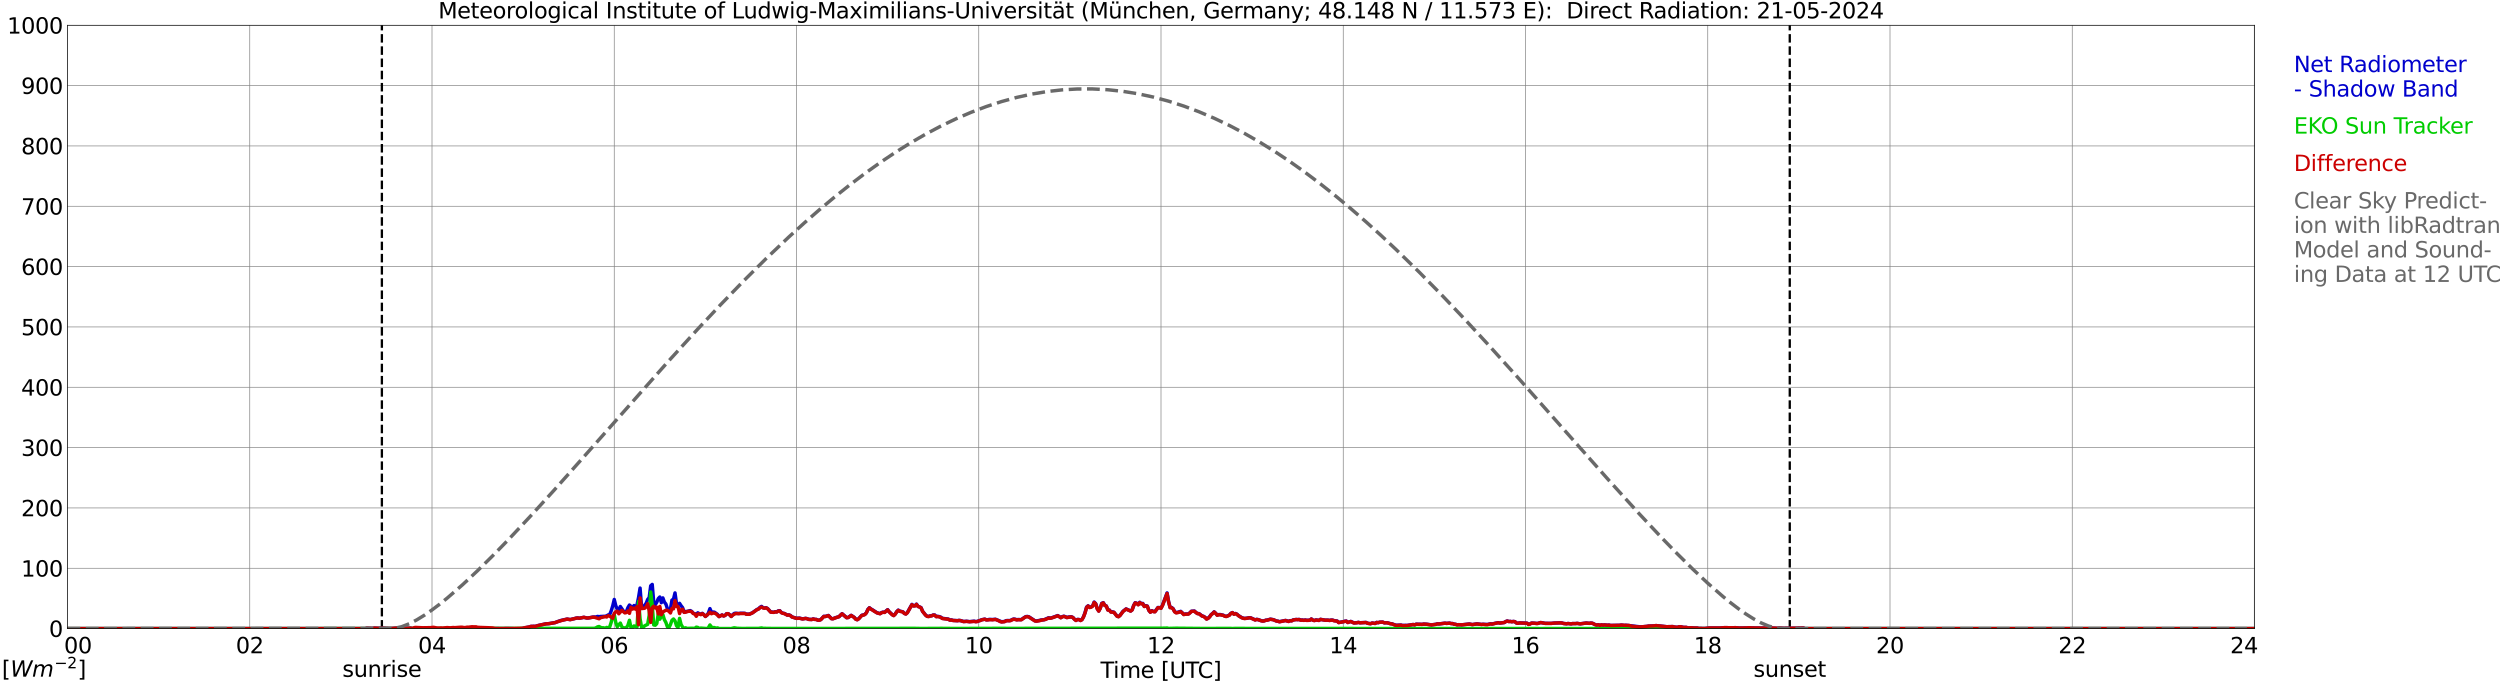 <?xml version="1.0" encoding="utf-8" standalone="no"?>
<!DOCTYPE svg PUBLIC "-//W3C//DTD SVG 1.1//EN"
  "http://www.w3.org/Graphics/SVG/1.1/DTD/svg11.dtd">
<svg xmlns:xlink="http://www.w3.org/1999/xlink" width="1085.4pt" height="296.64pt" viewBox="0 0 1085.4 296.64" xmlns="http://www.w3.org/2000/svg" version="1.1">
 <defs>
  <style type="text/css">*{stroke-linejoin: round; stroke-linecap: butt}</style>
 </defs>
 <g id="figure_1">
  <g id="patch_1">
   <path d="M 0 296.64 
L 1085.4 296.64 
L 1085.4 0 
L 0 0 
z
" style="fill: #ffffff"/>
  </g>
  <g id="axes_1">
   <g id="patch_2">
    <path d="M 29.306 272.909 
L 978.814 272.909 
L 978.814 10.976 
L 29.306 10.976 
z
" style="fill: #ffffff"/>
   </g>
   <g id="patch_3">
    <path d="M 978.814 272.909 
L 978.814 272.909 
L 978.814 10.976 
L 978.814 10.976 
z
" clip-path="url(#p686ceca783)" style="fill: #d3d3d3; opacity: 0.25; stroke: #d3d3d3; stroke-linejoin: miter"/>
   </g>
   <g id="matplotlib.axis_1">
    <g id="xtick_1">
     <g id="line2d_1">
      <path d="M 29.306 272.909 
L 29.306 10.976 
" clip-path="url(#p686ceca783)" style="fill: none; stroke: #808080; stroke-width: 0.3; stroke-linecap: square"/>
     </g>
     <g id="line2d_2"/>
     <g id="text_1">
      <!--    00 -->
      <g transform="translate(18.733 283.627) scale(0.095 -0.095)">
       <defs>
        <path id="DejaVuSans-20" transform="scale(0.016)"/>
        <path id="DejaVuSans-30" d="M 2034 4250 
Q 1547 4250 1301 3770 
Q 1056 3291 1056 2328 
Q 1056 1369 1301 889 
Q 1547 409 2034 409 
Q 2525 409 2770 889 
Q 3016 1369 3016 2328 
Q 3016 3291 2770 3770 
Q 2525 4250 2034 4250 
z
M 2034 4750 
Q 2819 4750 3233 4129 
Q 3647 3509 3647 2328 
Q 3647 1150 3233 529 
Q 2819 -91 2034 -91 
Q 1250 -91 836 529 
Q 422 1150 422 2328 
Q 422 3509 836 4129 
Q 1250 4750 2034 4750 
z
" transform="scale(0.016)"/>
       </defs>
       <use xlink:href="#DejaVuSans-20"/>
       <use xlink:href="#DejaVuSans-20" transform="translate(31.787 0)"/>
       <use xlink:href="#DejaVuSans-20" transform="translate(63.574 0)"/>
       <use xlink:href="#DejaVuSans-30" transform="translate(95.361 0)"/>
       <use xlink:href="#DejaVuSans-30" transform="translate(158.984 0)"/>
      </g>
     </g>
    </g>
    <g id="xtick_2">
     <g id="line2d_3">
      <path d="M 108.431 272.909 
L 108.431 10.976 
" clip-path="url(#p686ceca783)" style="fill: none; stroke: #808080; stroke-width: 0.3; stroke-linecap: square"/>
     </g>
     <g id="line2d_4"/>
     <g id="text_2">
      <!-- 02 -->
      <g transform="translate(102.387 283.627) scale(0.095 -0.095)">
       <defs>
        <path id="DejaVuSans-32" d="M 1228 531 
L 3431 531 
L 3431 0 
L 469 0 
L 469 531 
Q 828 903 1448 1529 
Q 2069 2156 2228 2338 
Q 2531 2678 2651 2914 
Q 2772 3150 2772 3378 
Q 2772 3750 2511 3984 
Q 2250 4219 1831 4219 
Q 1534 4219 1204 4116 
Q 875 4013 500 3803 
L 500 4441 
Q 881 4594 1212 4672 
Q 1544 4750 1819 4750 
Q 2544 4750 2975 4387 
Q 3406 4025 3406 3419 
Q 3406 3131 3298 2873 
Q 3191 2616 2906 2266 
Q 2828 2175 2409 1742 
Q 1991 1309 1228 531 
z
" transform="scale(0.016)"/>
       </defs>
       <use xlink:href="#DejaVuSans-30"/>
       <use xlink:href="#DejaVuSans-32" transform="translate(63.623 0)"/>
      </g>
     </g>
    </g>
    <g id="xtick_3">
     <g id="line2d_5">
      <path d="M 187.557 272.909 
L 187.557 10.976 
" clip-path="url(#p686ceca783)" style="fill: none; stroke: #808080; stroke-width: 0.3; stroke-linecap: square"/>
     </g>
     <g id="line2d_6"/>
     <g id="text_3">
      <!-- 04 -->
      <g transform="translate(181.513 283.627) scale(0.095 -0.095)">
       <defs>
        <path id="DejaVuSans-34" d="M 2419 4116 
L 825 1625 
L 2419 1625 
L 2419 4116 
z
M 2253 4666 
L 3047 4666 
L 3047 1625 
L 3713 1625 
L 3713 1100 
L 3047 1100 
L 3047 0 
L 2419 0 
L 2419 1100 
L 313 1100 
L 313 1709 
L 2253 4666 
z
" transform="scale(0.016)"/>
       </defs>
       <use xlink:href="#DejaVuSans-30"/>
       <use xlink:href="#DejaVuSans-34" transform="translate(63.623 0)"/>
      </g>
     </g>
    </g>
    <g id="xtick_4">
     <g id="line2d_7">
      <path d="M 266.683 272.909 
L 266.683 10.976 
" clip-path="url(#p686ceca783)" style="fill: none; stroke: #808080; stroke-width: 0.3; stroke-linecap: square"/>
     </g>
     <g id="line2d_8"/>
     <g id="text_4">
      <!-- 06 -->
      <g transform="translate(260.638 283.627) scale(0.095 -0.095)">
       <defs>
        <path id="DejaVuSans-36" d="M 2113 2584 
Q 1688 2584 1439 2293 
Q 1191 2003 1191 1497 
Q 1191 994 1439 701 
Q 1688 409 2113 409 
Q 2538 409 2786 701 
Q 3034 994 3034 1497 
Q 3034 2003 2786 2293 
Q 2538 2584 2113 2584 
z
M 3366 4563 
L 3366 3988 
Q 3128 4100 2886 4159 
Q 2644 4219 2406 4219 
Q 1781 4219 1451 3797 
Q 1122 3375 1075 2522 
Q 1259 2794 1537 2939 
Q 1816 3084 2150 3084 
Q 2853 3084 3261 2657 
Q 3669 2231 3669 1497 
Q 3669 778 3244 343 
Q 2819 -91 2113 -91 
Q 1303 -91 875 529 
Q 447 1150 447 2328 
Q 447 3434 972 4092 
Q 1497 4750 2381 4750 
Q 2619 4750 2861 4703 
Q 3103 4656 3366 4563 
z
" transform="scale(0.016)"/>
       </defs>
       <use xlink:href="#DejaVuSans-30"/>
       <use xlink:href="#DejaVuSans-36" transform="translate(63.623 0)"/>
      </g>
     </g>
    </g>
    <g id="xtick_5">
     <g id="line2d_9">
      <path d="M 345.808 272.909 
L 345.808 10.976 
" clip-path="url(#p686ceca783)" style="fill: none; stroke: #808080; stroke-width: 0.3; stroke-linecap: square"/>
     </g>
     <g id="line2d_10"/>
     <g id="text_5">
      <!-- 08 -->
      <g transform="translate(339.764 283.627) scale(0.095 -0.095)">
       <defs>
        <path id="DejaVuSans-38" d="M 2034 2216 
Q 1584 2216 1326 1975 
Q 1069 1734 1069 1313 
Q 1069 891 1326 650 
Q 1584 409 2034 409 
Q 2484 409 2743 651 
Q 3003 894 3003 1313 
Q 3003 1734 2745 1975 
Q 2488 2216 2034 2216 
z
M 1403 2484 
Q 997 2584 770 2862 
Q 544 3141 544 3541 
Q 544 4100 942 4425 
Q 1341 4750 2034 4750 
Q 2731 4750 3128 4425 
Q 3525 4100 3525 3541 
Q 3525 3141 3298 2862 
Q 3072 2584 2669 2484 
Q 3125 2378 3379 2068 
Q 3634 1759 3634 1313 
Q 3634 634 3220 271 
Q 2806 -91 2034 -91 
Q 1263 -91 848 271 
Q 434 634 434 1313 
Q 434 1759 690 2068 
Q 947 2378 1403 2484 
z
M 1172 3481 
Q 1172 3119 1398 2916 
Q 1625 2713 2034 2713 
Q 2441 2713 2670 2916 
Q 2900 3119 2900 3481 
Q 2900 3844 2670 4047 
Q 2441 4250 2034 4250 
Q 1625 4250 1398 4047 
Q 1172 3844 1172 3481 
z
" transform="scale(0.016)"/>
       </defs>
       <use xlink:href="#DejaVuSans-30"/>
       <use xlink:href="#DejaVuSans-38" transform="translate(63.623 0)"/>
      </g>
     </g>
    </g>
    <g id="xtick_6">
     <g id="line2d_11">
      <path d="M 424.934 272.909 
L 424.934 10.976 
" clip-path="url(#p686ceca783)" style="fill: none; stroke: #808080; stroke-width: 0.3; stroke-linecap: square"/>
     </g>
     <g id="line2d_12"/>
     <g id="text_6">
      <!-- 10 -->
      <g transform="translate(418.89 283.627) scale(0.095 -0.095)">
       <defs>
        <path id="DejaVuSans-31" d="M 794 531 
L 1825 531 
L 1825 4091 
L 703 3866 
L 703 4441 
L 1819 4666 
L 2450 4666 
L 2450 531 
L 3481 531 
L 3481 0 
L 794 0 
L 794 531 
z
" transform="scale(0.016)"/>
       </defs>
       <use xlink:href="#DejaVuSans-31"/>
       <use xlink:href="#DejaVuSans-30" transform="translate(63.623 0)"/>
      </g>
     </g>
    </g>
    <g id="xtick_7">
     <g id="line2d_13">
      <path d="M 504.06 272.909 
L 504.06 10.976 
" clip-path="url(#p686ceca783)" style="fill: none; stroke: #808080; stroke-width: 0.3; stroke-linecap: square"/>
     </g>
     <g id="line2d_14"/>
     <g id="text_7">
      <!-- 12 -->
      <g transform="translate(498.015 283.627) scale(0.095 -0.095)">
       <use xlink:href="#DejaVuSans-31"/>
       <use xlink:href="#DejaVuSans-32" transform="translate(63.623 0)"/>
      </g>
     </g>
    </g>
    <g id="xtick_8">
     <g id="line2d_15">
      <path d="M 583.185 272.909 
L 583.185 10.976 
" clip-path="url(#p686ceca783)" style="fill: none; stroke: #808080; stroke-width: 0.3; stroke-linecap: square"/>
     </g>
     <g id="line2d_16"/>
     <g id="text_8">
      <!-- 14 -->
      <g transform="translate(577.141 283.627) scale(0.095 -0.095)">
       <use xlink:href="#DejaVuSans-31"/>
       <use xlink:href="#DejaVuSans-34" transform="translate(63.623 0)"/>
      </g>
     </g>
    </g>
    <g id="xtick_9">
     <g id="line2d_17">
      <path d="M 662.311 272.909 
L 662.311 10.976 
" clip-path="url(#p686ceca783)" style="fill: none; stroke: #808080; stroke-width: 0.3; stroke-linecap: square"/>
     </g>
     <g id="line2d_18"/>
     <g id="text_9">
      <!-- 16 -->
      <g transform="translate(656.267 283.627) scale(0.095 -0.095)">
       <use xlink:href="#DejaVuSans-31"/>
       <use xlink:href="#DejaVuSans-36" transform="translate(63.623 0)"/>
      </g>
     </g>
    </g>
    <g id="xtick_10">
     <g id="line2d_19">
      <path d="M 741.437 272.909 
L 741.437 10.976 
" clip-path="url(#p686ceca783)" style="fill: none; stroke: #808080; stroke-width: 0.3; stroke-linecap: square"/>
     </g>
     <g id="line2d_20"/>
     <g id="text_10">
      <!-- 18 -->
      <g transform="translate(735.392 283.627) scale(0.095 -0.095)">
       <use xlink:href="#DejaVuSans-31"/>
       <use xlink:href="#DejaVuSans-38" transform="translate(63.623 0)"/>
      </g>
     </g>
    </g>
    <g id="xtick_11">
     <g id="line2d_21">
      <path d="M 820.562 272.909 
L 820.562 10.976 
" clip-path="url(#p686ceca783)" style="fill: none; stroke: #808080; stroke-width: 0.3; stroke-linecap: square"/>
     </g>
     <g id="line2d_22"/>
     <g id="text_11">
      <!-- 20 -->
      <g transform="translate(814.518 283.627) scale(0.095 -0.095)">
       <use xlink:href="#DejaVuSans-32"/>
       <use xlink:href="#DejaVuSans-30" transform="translate(63.623 0)"/>
      </g>
     </g>
    </g>
    <g id="xtick_12">
     <g id="line2d_23">
      <path d="M 899.688 272.909 
L 899.688 10.976 
" clip-path="url(#p686ceca783)" style="fill: none; stroke: #808080; stroke-width: 0.3; stroke-linecap: square"/>
     </g>
     <g id="line2d_24"/>
     <g id="text_12">
      <!-- 22 -->
      <g transform="translate(893.644 283.627) scale(0.095 -0.095)">
       <use xlink:href="#DejaVuSans-32"/>
       <use xlink:href="#DejaVuSans-32" transform="translate(63.623 0)"/>
      </g>
     </g>
    </g>
    <g id="xtick_13">
     <g id="line2d_25">
      <path d="M 978.814 272.909 
L 978.814 10.976 
" clip-path="url(#p686ceca783)" style="fill: none; stroke: #808080; stroke-width: 0.3; stroke-linecap: square"/>
     </g>
     <g id="line2d_26"/>
     <g id="text_13">
      <!-- 24    -->
      <g transform="translate(968.241 283.627) scale(0.095 -0.095)">
       <use xlink:href="#DejaVuSans-32"/>
       <use xlink:href="#DejaVuSans-34" transform="translate(63.623 0)"/>
       <use xlink:href="#DejaVuSans-20" transform="translate(127.246 0)"/>
       <use xlink:href="#DejaVuSans-20" transform="translate(159.033 0)"/>
       <use xlink:href="#DejaVuSans-20" transform="translate(190.82 0)"/>
      </g>
     </g>
    </g>
    <g id="text_14">
     <!-- Time [UTC] -->
     <g transform="translate(477.806 294.322) scale(0.095 -0.095)">
      <defs>
       <path id="DejaVuSans-54" d="M -19 4666 
L 3928 4666 
L 3928 4134 
L 2272 4134 
L 2272 0 
L 1638 0 
L 1638 4134 
L -19 4134 
L -19 4666 
z
" transform="scale(0.016)"/>
       <path id="DejaVuSans-69" d="M 603 3500 
L 1178 3500 
L 1178 0 
L 603 0 
L 603 3500 
z
M 603 4863 
L 1178 4863 
L 1178 4134 
L 603 4134 
L 603 4863 
z
" transform="scale(0.016)"/>
       <path id="DejaVuSans-6d" d="M 3328 2828 
Q 3544 3216 3844 3400 
Q 4144 3584 4550 3584 
Q 5097 3584 5394 3201 
Q 5691 2819 5691 2113 
L 5691 0 
L 5113 0 
L 5113 2094 
Q 5113 2597 4934 2840 
Q 4756 3084 4391 3084 
Q 3944 3084 3684 2787 
Q 3425 2491 3425 1978 
L 3425 0 
L 2847 0 
L 2847 2094 
Q 2847 2600 2669 2842 
Q 2491 3084 2119 3084 
Q 1678 3084 1418 2786 
Q 1159 2488 1159 1978 
L 1159 0 
L 581 0 
L 581 3500 
L 1159 3500 
L 1159 2956 
Q 1356 3278 1631 3431 
Q 1906 3584 2284 3584 
Q 2666 3584 2933 3390 
Q 3200 3197 3328 2828 
z
" transform="scale(0.016)"/>
       <path id="DejaVuSans-65" d="M 3597 1894 
L 3597 1613 
L 953 1613 
Q 991 1019 1311 708 
Q 1631 397 2203 397 
Q 2534 397 2845 478 
Q 3156 559 3463 722 
L 3463 178 
Q 3153 47 2828 -22 
Q 2503 -91 2169 -91 
Q 1331 -91 842 396 
Q 353 884 353 1716 
Q 353 2575 817 3079 
Q 1281 3584 2069 3584 
Q 2775 3584 3186 3129 
Q 3597 2675 3597 1894 
z
M 3022 2063 
Q 3016 2534 2758 2815 
Q 2500 3097 2075 3097 
Q 1594 3097 1305 2825 
Q 1016 2553 972 2059 
L 3022 2063 
z
" transform="scale(0.016)"/>
       <path id="DejaVuSans-5b" d="M 550 4863 
L 1875 4863 
L 1875 4416 
L 1125 4416 
L 1125 -397 
L 1875 -397 
L 1875 -844 
L 550 -844 
L 550 4863 
z
" transform="scale(0.016)"/>
       <path id="DejaVuSans-55" d="M 556 4666 
L 1191 4666 
L 1191 1831 
Q 1191 1081 1462 751 
Q 1734 422 2344 422 
Q 2950 422 3222 751 
Q 3494 1081 3494 1831 
L 3494 4666 
L 4128 4666 
L 4128 1753 
Q 4128 841 3676 375 
Q 3225 -91 2344 -91 
Q 1459 -91 1007 375 
Q 556 841 556 1753 
L 556 4666 
z
" transform="scale(0.016)"/>
       <path id="DejaVuSans-43" d="M 4122 4306 
L 4122 3641 
Q 3803 3938 3442 4084 
Q 3081 4231 2675 4231 
Q 1875 4231 1450 3742 
Q 1025 3253 1025 2328 
Q 1025 1406 1450 917 
Q 1875 428 2675 428 
Q 3081 428 3442 575 
Q 3803 722 4122 1019 
L 4122 359 
Q 3791 134 3420 21 
Q 3050 -91 2638 -91 
Q 1578 -91 968 557 
Q 359 1206 359 2328 
Q 359 3453 968 4101 
Q 1578 4750 2638 4750 
Q 3056 4750 3426 4639 
Q 3797 4528 4122 4306 
z
" transform="scale(0.016)"/>
       <path id="DejaVuSans-5d" d="M 1947 4863 
L 1947 -844 
L 622 -844 
L 622 -397 
L 1369 -397 
L 1369 4416 
L 622 4416 
L 622 4863 
L 1947 4863 
z
" transform="scale(0.016)"/>
      </defs>
      <use xlink:href="#DejaVuSans-54"/>
      <use xlink:href="#DejaVuSans-69" transform="translate(57.959 0)"/>
      <use xlink:href="#DejaVuSans-6d" transform="translate(85.742 0)"/>
      <use xlink:href="#DejaVuSans-65" transform="translate(183.154 0)"/>
      <use xlink:href="#DejaVuSans-20" transform="translate(244.678 0)"/>
      <use xlink:href="#DejaVuSans-5b" transform="translate(276.465 0)"/>
      <use xlink:href="#DejaVuSans-55" transform="translate(315.479 0)"/>
      <use xlink:href="#DejaVuSans-54" transform="translate(388.672 0)"/>
      <use xlink:href="#DejaVuSans-43" transform="translate(443.881 0)"/>
      <use xlink:href="#DejaVuSans-5d" transform="translate(513.705 0)"/>
     </g>
    </g>
   </g>
   <g id="matplotlib.axis_2">
    <g id="ytick_1">
     <g id="line2d_27">
      <path d="M 29.306 272.909 
L 978.814 272.909 
" clip-path="url(#p686ceca783)" style="fill: none; stroke: #808080; stroke-width: 0.3; stroke-linecap: square"/>
     </g>
     <g id="line2d_28"/>
     <g id="text_15">
      <!-- 0 -->
      <g transform="translate(21.261 276.518) scale(0.095 -0.095)">
       <use xlink:href="#DejaVuSans-30"/>
      </g>
     </g>
    </g>
    <g id="ytick_2">
     <g id="line2d_29">
      <path d="M 29.306 246.715 
L 978.814 246.715 
" clip-path="url(#p686ceca783)" style="fill: none; stroke: #808080; stroke-width: 0.3; stroke-linecap: square"/>
     </g>
     <g id="line2d_30"/>
     <g id="text_16">
      <!-- 100 -->
      <g transform="translate(9.173 250.325) scale(0.095 -0.095)">
       <use xlink:href="#DejaVuSans-31"/>
       <use xlink:href="#DejaVuSans-30" transform="translate(63.623 0)"/>
       <use xlink:href="#DejaVuSans-30" transform="translate(127.246 0)"/>
      </g>
     </g>
    </g>
    <g id="ytick_3">
     <g id="line2d_31">
      <path d="M 29.306 220.522 
L 978.814 220.522 
" clip-path="url(#p686ceca783)" style="fill: none; stroke: #808080; stroke-width: 0.3; stroke-linecap: square"/>
     </g>
     <g id="line2d_32"/>
     <g id="text_17">
      <!-- 200 -->
      <g transform="translate(9.173 224.131) scale(0.095 -0.095)">
       <use xlink:href="#DejaVuSans-32"/>
       <use xlink:href="#DejaVuSans-30" transform="translate(63.623 0)"/>
       <use xlink:href="#DejaVuSans-30" transform="translate(127.246 0)"/>
      </g>
     </g>
    </g>
    <g id="ytick_4">
     <g id="line2d_33">
      <path d="M 29.306 194.329 
L 978.814 194.329 
" clip-path="url(#p686ceca783)" style="fill: none; stroke: #808080; stroke-width: 0.3; stroke-linecap: square"/>
     </g>
     <g id="line2d_34"/>
     <g id="text_18">
      <!-- 300 -->
      <g transform="translate(9.173 197.938) scale(0.095 -0.095)">
       <defs>
        <path id="DejaVuSans-33" d="M 2597 2516 
Q 3050 2419 3304 2112 
Q 3559 1806 3559 1356 
Q 3559 666 3084 287 
Q 2609 -91 1734 -91 
Q 1441 -91 1130 -33 
Q 819 25 488 141 
L 488 750 
Q 750 597 1062 519 
Q 1375 441 1716 441 
Q 2309 441 2620 675 
Q 2931 909 2931 1356 
Q 2931 1769 2642 2001 
Q 2353 2234 1838 2234 
L 1294 2234 
L 1294 2753 
L 1863 2753 
Q 2328 2753 2575 2939 
Q 2822 3125 2822 3475 
Q 2822 3834 2567 4026 
Q 2313 4219 1838 4219 
Q 1578 4219 1281 4162 
Q 984 4106 628 3988 
L 628 4550 
Q 988 4650 1302 4700 
Q 1616 4750 1894 4750 
Q 2613 4750 3031 4423 
Q 3450 4097 3450 3541 
Q 3450 3153 3228 2886 
Q 3006 2619 2597 2516 
z
" transform="scale(0.016)"/>
       </defs>
       <use xlink:href="#DejaVuSans-33"/>
       <use xlink:href="#DejaVuSans-30" transform="translate(63.623 0)"/>
       <use xlink:href="#DejaVuSans-30" transform="translate(127.246 0)"/>
      </g>
     </g>
    </g>
    <g id="ytick_5">
     <g id="line2d_35">
      <path d="M 29.306 168.136 
L 978.814 168.136 
" clip-path="url(#p686ceca783)" style="fill: none; stroke: #808080; stroke-width: 0.3; stroke-linecap: square"/>
     </g>
     <g id="line2d_36"/>
     <g id="text_19">
      <!-- 400 -->
      <g transform="translate(9.173 171.745) scale(0.095 -0.095)">
       <use xlink:href="#DejaVuSans-34"/>
       <use xlink:href="#DejaVuSans-30" transform="translate(63.623 0)"/>
       <use xlink:href="#DejaVuSans-30" transform="translate(127.246 0)"/>
      </g>
     </g>
    </g>
    <g id="ytick_6">
     <g id="line2d_37">
      <path d="M 29.306 141.942 
L 978.814 141.942 
" clip-path="url(#p686ceca783)" style="fill: none; stroke: #808080; stroke-width: 0.3; stroke-linecap: square"/>
     </g>
     <g id="line2d_38"/>
     <g id="text_20">
      <!-- 500 -->
      <g transform="translate(9.173 145.551) scale(0.095 -0.095)">
       <defs>
        <path id="DejaVuSans-35" d="M 691 4666 
L 3169 4666 
L 3169 4134 
L 1269 4134 
L 1269 2991 
Q 1406 3038 1543 3061 
Q 1681 3084 1819 3084 
Q 2600 3084 3056 2656 
Q 3513 2228 3513 1497 
Q 3513 744 3044 326 
Q 2575 -91 1722 -91 
Q 1428 -91 1123 -41 
Q 819 9 494 109 
L 494 744 
Q 775 591 1075 516 
Q 1375 441 1709 441 
Q 2250 441 2565 725 
Q 2881 1009 2881 1497 
Q 2881 1984 2565 2268 
Q 2250 2553 1709 2553 
Q 1456 2553 1204 2497 
Q 953 2441 691 2322 
L 691 4666 
z
" transform="scale(0.016)"/>
       </defs>
       <use xlink:href="#DejaVuSans-35"/>
       <use xlink:href="#DejaVuSans-30" transform="translate(63.623 0)"/>
       <use xlink:href="#DejaVuSans-30" transform="translate(127.246 0)"/>
      </g>
     </g>
    </g>
    <g id="ytick_7">
     <g id="line2d_39">
      <path d="M 29.306 115.749 
L 978.814 115.749 
" clip-path="url(#p686ceca783)" style="fill: none; stroke: #808080; stroke-width: 0.3; stroke-linecap: square"/>
     </g>
     <g id="line2d_40"/>
     <g id="text_21">
      <!-- 600 -->
      <g transform="translate(9.173 119.358) scale(0.095 -0.095)">
       <use xlink:href="#DejaVuSans-36"/>
       <use xlink:href="#DejaVuSans-30" transform="translate(63.623 0)"/>
       <use xlink:href="#DejaVuSans-30" transform="translate(127.246 0)"/>
      </g>
     </g>
    </g>
    <g id="ytick_8">
     <g id="line2d_41">
      <path d="M 29.306 89.556 
L 978.814 89.556 
" clip-path="url(#p686ceca783)" style="fill: none; stroke: #808080; stroke-width: 0.3; stroke-linecap: square"/>
     </g>
     <g id="line2d_42"/>
     <g id="text_22">
      <!-- 700 -->
      <g transform="translate(9.173 93.165) scale(0.095 -0.095)">
       <defs>
        <path id="DejaVuSans-37" d="M 525 4666 
L 3525 4666 
L 3525 4397 
L 1831 0 
L 1172 0 
L 2766 4134 
L 525 4134 
L 525 4666 
z
" transform="scale(0.016)"/>
       </defs>
       <use xlink:href="#DejaVuSans-37"/>
       <use xlink:href="#DejaVuSans-30" transform="translate(63.623 0)"/>
       <use xlink:href="#DejaVuSans-30" transform="translate(127.246 0)"/>
      </g>
     </g>
    </g>
    <g id="ytick_9">
     <g id="line2d_43">
      <path d="M 29.306 63.362 
L 978.814 63.362 
" clip-path="url(#p686ceca783)" style="fill: none; stroke: #808080; stroke-width: 0.3; stroke-linecap: square"/>
     </g>
     <g id="line2d_44"/>
     <g id="text_23">
      <!-- 800 -->
      <g transform="translate(9.173 66.972) scale(0.095 -0.095)">
       <use xlink:href="#DejaVuSans-38"/>
       <use xlink:href="#DejaVuSans-30" transform="translate(63.623 0)"/>
       <use xlink:href="#DejaVuSans-30" transform="translate(127.246 0)"/>
      </g>
     </g>
    </g>
    <g id="ytick_10">
     <g id="line2d_45">
      <path d="M 29.306 37.169 
L 978.814 37.169 
" clip-path="url(#p686ceca783)" style="fill: none; stroke: #808080; stroke-width: 0.3; stroke-linecap: square"/>
     </g>
     <g id="line2d_46"/>
     <g id="text_24">
      <!-- 900 -->
      <g transform="translate(9.173 40.778) scale(0.095 -0.095)">
       <defs>
        <path id="DejaVuSans-39" d="M 703 97 
L 703 672 
Q 941 559 1184 500 
Q 1428 441 1663 441 
Q 2288 441 2617 861 
Q 2947 1281 2994 2138 
Q 2813 1869 2534 1725 
Q 2256 1581 1919 1581 
Q 1219 1581 811 2004 
Q 403 2428 403 3163 
Q 403 3881 828 4315 
Q 1253 4750 1959 4750 
Q 2769 4750 3195 4129 
Q 3622 3509 3622 2328 
Q 3622 1225 3098 567 
Q 2575 -91 1691 -91 
Q 1453 -91 1209 -44 
Q 966 3 703 97 
z
M 1959 2075 
Q 2384 2075 2632 2365 
Q 2881 2656 2881 3163 
Q 2881 3666 2632 3958 
Q 2384 4250 1959 4250 
Q 1534 4250 1286 3958 
Q 1038 3666 1038 3163 
Q 1038 2656 1286 2365 
Q 1534 2075 1959 2075 
z
" transform="scale(0.016)"/>
       </defs>
       <use xlink:href="#DejaVuSans-39"/>
       <use xlink:href="#DejaVuSans-30" transform="translate(63.623 0)"/>
       <use xlink:href="#DejaVuSans-30" transform="translate(127.246 0)"/>
      </g>
     </g>
    </g>
    <g id="ytick_11">
     <g id="line2d_47">
      <path d="M 29.306 10.976 
L 978.814 10.976 
" clip-path="url(#p686ceca783)" style="fill: none; stroke: #808080; stroke-width: 0.3; stroke-linecap: square"/>
     </g>
     <g id="line2d_48"/>
     <g id="text_25">
      <!-- 1000 -->
      <g transform="translate(3.128 14.585) scale(0.095 -0.095)">
       <use xlink:href="#DejaVuSans-31"/>
       <use xlink:href="#DejaVuSans-30" transform="translate(63.623 0)"/>
       <use xlink:href="#DejaVuSans-30" transform="translate(127.246 0)"/>
       <use xlink:href="#DejaVuSans-30" transform="translate(190.869 0)"/>
      </g>
     </g>
    </g>
   </g>
   <g id="line2d_49">
    <path d="M 165.798 272.909 
L 165.798 10.976 
" clip-path="url(#p686ceca783)" style="fill: none; stroke-dasharray: 3.7,1.6; stroke-dashoffset: 0; stroke: #000000"/>
   </g>
   <g id="line2d_50">
    <path d="M 777.043 272.909 
L 777.043 10.976 
" clip-path="url(#p686ceca783)" style="fill: none; stroke-dasharray: 3.7,1.6; stroke-dashoffset: 0; stroke: #000000"/>
   </g>
   <g id="line2d_51">
    <path d="M 29.306 272.909 
L 158.544 272.909 
L 159.204 272.757 
L 161.841 272.835 
L 162.501 272.704 
L 164.479 272.775 
L 166.457 272.746 
L 167.776 272.828 
L 169.754 272.856 
L 172.391 272.684 
L 174.37 272.733 
L 175.029 272.686 
L 176.348 272.754 
L 178.326 272.704 
L 179.645 273.26 
L 180.304 273.409 
L 183.601 273.257 
L 186.898 273.31 
L 188.216 273.454 
L 189.535 273.21 
L 190.195 273.147 
L 191.513 273.2 
L 192.173 273.158 
L 192.832 273.249 
L 193.492 273.228 
L 194.151 273.338 
L 195.47 273.239 
L 196.788 273.37 
L 197.448 273.31 
L 200.085 273.509 
L 200.745 273.49 
L 201.404 273.349 
L 202.063 273.367 
L 202.723 273.509 
L 203.382 273.498 
L 204.701 273.679 
L 206.679 273.666 
L 207.339 273.464 
L 208.657 273.401 
L 211.954 273.283 
L 213.932 273.186 
L 215.251 272.888 
L 217.889 272.901 
L 221.845 272.88 
L 223.164 272.959 
L 224.482 273.071 
L 226.461 272.927 
L 228.439 272.456 
L 229.757 272.22 
L 230.417 271.976 
L 231.736 271.929 
L 232.395 271.955 
L 233.714 271.557 
L 237.011 270.842 
L 238.329 270.758 
L 240.967 270.316 
L 242.286 269.813 
L 243.604 269.357 
L 246.242 268.786 
L 247.561 269.009 
L 249.539 268.535 
L 250.198 268.351 
L 250.858 268.286 
L 251.517 268.404 
L 253.495 268.011 
L 254.814 268.314 
L 255.473 268.288 
L 257.451 267.893 
L 258.77 267.861 
L 259.43 267.62 
L 260.089 267.749 
L 260.748 267.649 
L 262.067 267.594 
L 262.726 267.578 
L 263.386 267.379 
L 264.045 266.979 
L 264.705 266.824 
L 265.364 265.211 
L 266.023 263.055 
L 266.683 260.268 
L 267.342 262.94 
L 268.002 264.587 
L 268.661 264.802 
L 269.32 263.322 
L 270.639 265.26 
L 271.298 265.8 
L 271.958 265.551 
L 272.617 263.807 
L 273.277 262.686 
L 273.936 263.249 
L 274.595 264.029 
L 275.255 262.903 
L 275.914 263.579 
L 276.573 262.544 
L 277.233 259.404 
L 277.892 255.325 
L 278.552 263.707 
L 279.211 263.702 
L 280.53 261.929 
L 281.189 260.273 
L 281.849 259.456 
L 282.508 254.34 
L 283.167 253.735 
L 283.827 261.601 
L 284.486 262.515 
L 285.145 261.454 
L 285.805 259.883 
L 286.464 259.204 
L 287.124 261.664 
L 287.783 259.592 
L 288.442 261.392 
L 289.102 262.264 
L 289.761 264.228 
L 290.42 264.993 
L 291.08 264.385 
L 291.739 260.532 
L 292.399 260.171 
L 293.058 257.426 
L 293.717 262.104 
L 294.377 262.819 
L 295.036 261.947 
L 295.696 262.987 
L 296.355 263.812 
L 297.014 265.74 
L 297.674 265.465 
L 298.333 265.462 
L 299.652 265.103 
L 300.311 265.446 
L 300.971 266.253 
L 301.63 266.444 
L 302.289 266.963 
L 302.949 266.062 
L 303.608 266.442 
L 304.267 266.651 
L 304.927 266.285 
L 305.586 266.848 
L 306.246 267.618 
L 306.905 267.131 
L 307.564 266.146 
L 308.224 264.239 
L 308.883 265.808 
L 309.543 265.716 
L 310.202 265.792 
L 311.521 266.764 
L 312.18 267.673 
L 313.499 266.979 
L 314.158 267.406 
L 314.818 267.175 
L 315.477 266.431 
L 316.136 266.418 
L 316.796 266.895 
L 317.455 267.631 
L 318.114 266.882 
L 318.774 266.319 
L 319.433 266.216 
L 320.752 266.392 
L 321.411 266.237 
L 323.39 266.274 
L 324.049 266.625 
L 325.368 266.622 
L 326.686 266.036 
L 328.665 264.611 
L 329.324 264.341 
L 329.983 263.644 
L 330.643 263.28 
L 331.302 263.83 
L 331.961 263.985 
L 332.621 263.851 
L 333.28 264.207 
L 334.599 265.69 
L 335.918 265.803 
L 336.577 265.593 
L 337.236 265.645 
L 337.896 265.216 
L 338.555 265.156 
L 339.215 265.913 
L 339.874 266.216 
L 340.533 266.334 
L 341.852 267.052 
L 342.512 266.939 
L 343.171 267.22 
L 343.83 267.822 
L 345.808 268.448 
L 347.127 268.364 
L 348.446 268.689 
L 349.765 268.464 
L 350.424 268.605 
L 351.083 268.886 
L 352.402 268.956 
L 353.062 268.692 
L 353.721 268.904 
L 354.38 268.901 
L 355.04 269.218 
L 355.699 269.25 
L 356.359 268.996 
L 357.677 267.581 
L 358.337 267.636 
L 359.655 267.209 
L 360.974 268.553 
L 361.634 268.608 
L 362.952 268.121 
L 364.271 267.73 
L 365.59 266.444 
L 367.568 268.142 
L 368.227 268.089 
L 369.546 267.154 
L 370.865 268.021 
L 371.524 268.791 
L 372.184 269.032 
L 372.843 268.592 
L 374.162 267.11 
L 374.821 266.992 
L 375.481 266.748 
L 376.14 266.041 
L 376.799 264.579 
L 377.459 263.854 
L 378.118 264.396 
L 378.777 264.744 
L 380.756 266.036 
L 382.074 266.4 
L 382.734 265.957 
L 383.393 265.758 
L 384.053 265.824 
L 385.371 264.7 
L 386.031 265.583 
L 387.349 266.819 
L 388.009 267.201 
L 388.668 266.583 
L 389.328 265.543 
L 389.987 264.886 
L 390.646 265.328 
L 391.965 265.609 
L 392.624 266.279 
L 393.284 266.539 
L 393.943 265.954 
L 395.921 262.4 
L 396.581 262.992 
L 397.24 262.979 
L 397.899 262.303 
L 398.559 263.236 
L 399.878 263.783 
L 400.537 265.373 
L 401.856 267.026 
L 402.515 267.537 
L 403.175 267.633 
L 403.834 267.382 
L 404.493 267.33 
L 405.153 266.989 
L 405.812 267.005 
L 406.471 267.668 
L 407.131 267.589 
L 407.79 267.709 
L 408.45 267.953 
L 409.109 268.445 
L 411.746 268.781 
L 412.406 269.213 
L 413.065 269.126 
L 413.725 269.357 
L 415.703 269.459 
L 416.362 269.347 
L 417.022 269.422 
L 418.34 269.831 
L 419.659 269.732 
L 420.978 269.897 
L 422.956 269.69 
L 423.615 269.849 
L 424.275 269.789 
L 426.253 269.061 
L 427.572 268.791 
L 428.231 269.106 
L 428.89 269.069 
L 429.55 268.899 
L 430.869 268.98 
L 432.187 268.854 
L 434.825 269.941 
L 436.144 269.821 
L 436.803 269.47 
L 437.462 269.391 
L 438.122 269.436 
L 438.781 269.36 
L 439.44 268.98 
L 440.1 268.744 
L 440.759 268.846 
L 441.419 269.061 
L 442.078 268.967 
L 443.397 269.024 
L 444.716 268.089 
L 445.375 267.702 
L 446.034 267.644 
L 446.694 267.783 
L 449.331 269.519 
L 449.991 269.598 
L 451.309 269.354 
L 451.969 269.168 
L 453.287 269.082 
L 454.606 268.5 
L 455.266 268.207 
L 455.925 268.356 
L 456.584 268.228 
L 459.222 267.267 
L 460.541 268.131 
L 461.2 267.741 
L 461.859 267.521 
L 462.519 267.743 
L 463.178 268.092 
L 463.838 267.898 
L 465.156 267.78 
L 465.816 268.068 
L 466.475 268.802 
L 467.134 269.326 
L 467.794 268.922 
L 468.453 268.946 
L 469.113 269.349 
L 469.772 268.959 
L 470.431 267.746 
L 471.091 265.947 
L 471.75 263.553 
L 472.409 263.021 
L 473.069 263.663 
L 473.728 263.505 
L 474.388 263.047 
L 475.047 261.399 
L 475.706 262.067 
L 476.366 264.21 
L 477.025 265.25 
L 477.685 263.998 
L 478.344 261.942 
L 479.003 261.659 
L 479.663 262.803 
L 480.322 263.086 
L 480.981 264.781 
L 481.641 264.836 
L 482.3 265.666 
L 482.96 265.632 
L 483.619 265.803 
L 484.938 267.468 
L 485.597 267.699 
L 486.256 267.178 
L 487.575 265.391 
L 488.894 264.37 
L 490.872 265.271 
L 491.532 264.742 
L 492.191 262.853 
L 492.85 261.672 
L 493.51 261.902 
L 494.169 262.458 
L 494.828 261.494 
L 495.488 262.036 
L 496.147 261.978 
L 496.807 263.246 
L 497.466 262.955 
L 498.125 263.147 
L 498.785 264.964 
L 499.444 265.758 
L 500.103 265.135 
L 500.763 265.467 
L 501.422 265.533 
L 502.741 263.746 
L 503.4 263.791 
L 504.06 264.027 
L 504.719 262.748 
L 506.697 257.423 
L 507.357 261.248 
L 508.016 263.723 
L 508.675 263.728 
L 509.335 264.265 
L 509.994 265.533 
L 510.654 265.934 
L 511.313 265.831 
L 512.632 265.423 
L 513.95 266.732 
L 514.61 266.56 
L 515.929 266.56 
L 516.588 266.057 
L 517.247 265.383 
L 518.566 265.281 
L 519.226 265.92 
L 519.885 266.347 
L 520.544 266.381 
L 521.863 267.4 
L 522.522 267.584 
L 523.182 267.995 
L 523.841 268.697 
L 524.501 268.398 
L 525.16 267.77 
L 525.819 266.837 
L 526.479 266.319 
L 527.138 265.632 
L 527.797 266.25 
L 528.457 267.041 
L 529.116 266.821 
L 529.776 266.814 
L 531.094 267.107 
L 531.754 267.466 
L 532.413 267.62 
L 533.732 267.041 
L 534.391 266.285 
L 535.051 265.954 
L 535.71 266.591 
L 536.369 266.342 
L 537.029 266.649 
L 537.688 267.262 
L 539.007 268.081 
L 539.666 268.349 
L 540.326 268.472 
L 540.985 268.459 
L 542.304 268.199 
L 542.963 268.22 
L 544.941 269.116 
L 545.601 268.888 
L 546.26 269.009 
L 547.579 269.483 
L 548.238 269.608 
L 548.898 269.519 
L 549.557 269.25 
L 550.216 269.205 
L 551.535 268.815 
L 552.854 269.037 
L 554.173 269.601 
L 554.832 269.684 
L 555.491 269.915 
L 558.129 269.36 
L 559.448 269.776 
L 560.107 269.454 
L 560.766 269.532 
L 561.426 269.137 
L 562.745 268.951 
L 563.404 269.003 
L 564.063 268.93 
L 564.723 269.218 
L 565.382 269.161 
L 566.042 269.292 
L 566.701 269.174 
L 567.36 269.31 
L 568.679 269.257 
L 569.338 268.731 
L 569.998 269.226 
L 570.657 269.412 
L 571.317 269.137 
L 572.635 269.331 
L 573.295 268.899 
L 575.273 269.236 
L 576.592 269.242 
L 577.251 269.352 
L 577.91 269.202 
L 578.57 269.218 
L 579.229 269.449 
L 580.548 269.614 
L 581.207 270.261 
L 583.185 269.928 
L 583.845 269.692 
L 584.504 269.645 
L 585.164 270.24 
L 586.482 269.8 
L 587.801 270.439 
L 589.12 270.334 
L 589.779 270.193 
L 590.439 270.376 
L 593.076 270.237 
L 593.736 270.588 
L 595.054 270.792 
L 595.714 270.478 
L 597.032 270.661 
L 597.692 270.232 
L 598.351 270.344 
L 599.011 270.13 
L 600.329 270.085 
L 600.989 270.394 
L 602.307 270.371 
L 603.626 270.758 
L 604.286 270.813 
L 605.604 271.306 
L 606.264 271.458 
L 608.242 271.361 
L 608.901 271.539 
L 610.22 271.502 
L 610.879 271.521 
L 613.517 271.13 
L 614.176 271.272 
L 614.836 270.997 
L 616.154 271.033 
L 617.473 271.057 
L 618.133 270.942 
L 619.451 271.018 
L 621.429 271.287 
L 623.408 271.046 
L 624.067 270.832 
L 624.726 270.892 
L 627.364 270.546 
L 628.023 270.648 
L 629.342 270.528 
L 630.001 270.716 
L 630.661 270.719 
L 631.32 270.973 
L 631.98 271.049 
L 632.639 271.266 
L 633.298 271.201 
L 634.617 271.274 
L 637.914 270.918 
L 639.233 271.162 
L 640.552 270.965 
L 641.211 270.866 
L 642.53 271.01 
L 643.189 271.109 
L 643.848 271.026 
L 645.827 271.117 
L 647.145 270.808 
L 647.805 270.915 
L 649.123 270.609 
L 650.442 270.344 
L 651.102 270.491 
L 653.08 270.266 
L 653.739 269.847 
L 654.399 269.603 
L 655.058 269.834 
L 655.717 269.792 
L 656.377 269.918 
L 657.036 269.8 
L 657.695 269.891 
L 658.355 270.457 
L 659.014 270.601 
L 659.674 270.439 
L 662.97 270.544 
L 663.63 271.062 
L 664.289 270.879 
L 664.949 270.496 
L 667.586 270.677 
L 668.905 270.279 
L 670.883 270.635 
L 673.521 270.643 
L 674.839 270.499 
L 677.477 270.415 
L 678.136 270.468 
L 678.796 270.675 
L 680.114 270.811 
L 680.774 270.695 
L 682.092 270.847 
L 682.752 270.724 
L 684.071 270.727 
L 684.73 270.646 
L 686.049 270.832 
L 688.686 270.486 
L 690.005 270.627 
L 690.664 270.509 
L 691.324 270.572 
L 692.643 271.219 
L 693.302 271.374 
L 693.961 271.217 
L 694.621 271.5 
L 695.28 271.269 
L 695.939 271.39 
L 696.599 271.311 
L 697.918 271.434 
L 698.577 271.376 
L 699.236 271.542 
L 703.193 271.473 
L 703.852 271.374 
L 704.511 271.421 
L 705.171 271.583 
L 705.83 271.442 
L 711.765 272.113 
L 713.083 272.12 
L 715.062 271.94 
L 715.721 271.814 
L 717.699 271.746 
L 719.018 271.61 
L 723.633 272.097 
L 726.271 272.034 
L 726.93 272.23 
L 728.249 272.361 
L 728.909 272.139 
L 729.568 272.089 
L 730.887 272.374 
L 732.205 272.398 
L 732.865 272.623 
L 734.184 272.545 
L 735.502 272.649 
L 736.821 272.642 
L 737.48 272.807 
L 740.118 272.864 
L 742.096 272.642 
L 746.712 272.652 
L 748.69 272.5 
L 752.646 272.553 
L 753.306 272.503 
L 755.284 272.665 
L 758.581 272.608 
L 759.24 272.526 
L 760.559 272.621 
L 767.812 272.712 
L 768.471 272.642 
L 771.768 272.775 
L 772.428 272.684 
L 774.406 272.786 
L 780.34 272.725 
L 782.978 272.676 
L 783.637 272.909 
L 978.154 272.909 
L 978.154 272.909 
" clip-path="url(#p686ceca783)" style="fill: none; stroke: #0000cc; stroke-width: 1.5; stroke-linecap: square"/>
   </g>
   <g id="line2d_52">
    <path d="M 28.646 272.919 
L 118.982 272.913 
L 258.111 272.789 
L 258.77 272.57 
L 259.43 272.163 
L 260.089 272.011 
L 260.748 272.39 
L 261.408 272.568 
L 262.067 272.577 
L 262.726 272.77 
L 263.386 272.414 
L 264.045 272.589 
L 264.705 272.206 
L 265.364 270.172 
L 266.023 267.515 
L 266.683 266.867 
L 267.342 270.231 
L 268.002 272.139 
L 268.661 271.235 
L 269.32 270.524 
L 269.98 272.125 
L 270.639 272.577 
L 271.298 272.605 
L 271.958 272.512 
L 272.617 271.482 
L 273.277 269.307 
L 273.936 272.505 
L 274.595 272.478 
L 275.255 271.766 
L 276.573 272.145 
L 277.233 261.122 
L 277.892 268.633 
L 278.552 272.392 
L 279.211 272.44 
L 279.87 271.708 
L 281.189 271.057 
L 281.849 267.168 
L 282.508 257.032 
L 283.167 262.795 
L 283.827 271.304 
L 284.486 271.443 
L 285.145 270.772 
L 285.805 266.249 
L 286.464 268.832 
L 287.124 267.677 
L 287.783 266.818 
L 288.442 269.045 
L 289.102 270.231 
L 289.761 272.157 
L 290.42 272.505 
L 291.08 271.165 
L 291.739 269.317 
L 292.399 268.749 
L 293.058 269.546 
L 293.717 271.691 
L 294.377 272.406 
L 295.036 268.478 
L 295.696 271.132 
L 296.355 272.238 
L 297.014 272.789 
L 297.674 272.576 
L 298.333 272.836 
L 300.311 272.753 
L 301.63 272.805 
L 302.289 272.299 
L 302.949 272.403 
L 303.608 272.853 
L 304.267 272.692 
L 306.905 272.895 
L 307.564 272.527 
L 308.224 271.335 
L 308.883 272.262 
L 309.543 272.481 
L 310.202 272.471 
L 310.861 272.762 
L 311.521 272.587 
L 312.18 272.875 
L 317.455 272.898 
L 318.774 272.569 
L 320.093 272.789 
L 322.071 272.844 
L 329.324 272.819 
L 330.643 272.624 
L 331.302 272.791 
L 335.258 272.846 
L 339.874 272.851 
L 344.49 272.85 
L 347.787 272.851 
L 384.712 272.826 
L 396.581 272.791 
L 399.218 272.839 
L 400.537 272.852 
L 403.834 272.83 
L 406.471 272.837 
L 408.45 272.802 
L 414.384 272.854 
L 430.209 272.813 
L 434.165 272.779 
L 437.462 272.819 
L 441.419 272.813 
L 506.038 272.721 
L 506.697 272.655 
L 507.357 272.823 
L 510.654 272.743 
L 521.863 272.846 
L 534.391 272.829 
L 535.051 272.876 
L 536.369 272.818 
L 543.623 272.853 
L 586.482 272.863 
L 591.757 272.881 
L 618.792 272.882 
L 630.001 272.892 
L 635.936 272.895 
L 657.036 272.88 
L 668.905 272.896 
L 681.433 272.884 
L 702.533 272.898 
L 722.315 272.904 
L 732.865 272.902 
L 759.899 272.908 
L 978.154 272.909 
L 978.154 272.909 
" clip-path="url(#p686ceca783)" style="fill: none; stroke: #00cc00; stroke-width: 1.5; stroke-linecap: square"/>
   </g>
   <g id="line2d_53">
    <path d="M 29.306 272.898 
L 158.544 272.908 
L 159.204 272.756 
L 161.841 272.835 
L 162.501 272.704 
L 164.479 272.775 
L 166.457 272.746 
L 167.776 272.828 
L 169.754 272.856 
L 172.391 272.684 
L 174.37 272.733 
L 175.029 272.686 
L 176.348 272.755 
L 178.326 272.705 
L 178.985 272.826 
L 179.645 272.555 
L 180.304 272.405 
L 183.601 272.553 
L 186.898 272.499 
L 188.216 272.356 
L 189.535 272.602 
L 190.195 272.665 
L 191.513 272.612 
L 192.173 272.656 
L 194.151 272.475 
L 195.47 272.575 
L 196.788 272.444 
L 197.448 272.505 
L 200.085 272.308 
L 200.745 272.327 
L 201.404 272.469 
L 202.063 272.451 
L 202.723 272.309 
L 203.382 272.319 
L 204.701 272.138 
L 206.679 272.151 
L 207.339 272.353 
L 208.657 272.416 
L 211.954 272.531 
L 213.932 272.629 
L 215.251 272.891 
L 218.548 272.882 
L 219.867 272.843 
L 221.845 272.881 
L 227.12 272.742 
L 227.779 272.517 
L 229.757 272.218 
L 230.417 271.976 
L 231.736 271.932 
L 232.395 271.961 
L 233.714 271.565 
L 237.011 270.852 
L 238.329 270.766 
L 240.967 270.328 
L 242.286 269.838 
L 244.264 269.258 
L 246.242 268.793 
L 247.561 269.018 
L 249.539 268.542 
L 250.198 268.36 
L 250.858 268.297 
L 251.517 268.418 
L 253.495 268.023 
L 254.814 268.329 
L 255.473 268.304 
L 256.792 268.07 
L 257.451 267.962 
L 258.111 268.002 
L 260.089 268.647 
L 260.748 268.168 
L 262.726 267.718 
L 263.386 267.874 
L 264.045 267.299 
L 264.705 267.527 
L 266.023 268.448 
L 266.683 266.309 
L 267.342 265.617 
L 268.002 265.357 
L 268.661 266.476 
L 269.98 265.004 
L 271.298 266.104 
L 271.958 265.948 
L 272.617 265.234 
L 273.277 266.288 
L 273.936 263.652 
L 274.595 264.46 
L 275.255 264.046 
L 275.914 264.479 
L 276.573 263.308 
L 277.233 271.191 
L 277.892 259.601 
L 278.552 264.223 
L 279.87 264.085 
L 280.53 263.486 
L 281.189 262.125 
L 281.849 265.196 
L 282.508 270.217 
L 283.167 263.849 
L 283.827 263.206 
L 284.486 263.981 
L 285.145 263.591 
L 285.805 266.543 
L 286.464 263.281 
L 287.124 266.896 
L 287.783 265.683 
L 289.102 264.941 
L 289.761 264.98 
L 290.42 265.397 
L 291.08 266.129 
L 291.739 264.124 
L 292.399 264.331 
L 293.058 260.789 
L 293.717 263.322 
L 294.377 263.322 
L 295.036 266.378 
L 295.696 264.764 
L 296.355 264.483 
L 297.014 265.86 
L 297.674 265.797 
L 298.333 265.535 
L 298.992 265.395 
L 299.652 265.4 
L 300.311 265.602 
L 300.971 266.372 
L 301.63 266.548 
L 302.289 267.573 
L 302.949 266.568 
L 303.608 266.497 
L 304.267 266.868 
L 304.927 266.443 
L 305.586 266.903 
L 306.246 267.642 
L 307.564 266.527 
L 308.224 265.813 
L 308.883 266.454 
L 309.543 266.144 
L 310.202 266.23 
L 310.861 266.46 
L 312.18 267.707 
L 313.499 267.028 
L 314.158 267.449 
L 314.818 267.192 
L 315.477 266.468 
L 316.136 266.438 
L 316.796 266.943 
L 317.455 267.641 
L 318.114 267.067 
L 318.774 266.659 
L 319.433 266.414 
L 323.39 266.353 
L 324.049 266.696 
L 325.368 266.69 
L 326.686 266.092 
L 328.665 264.679 
L 329.324 264.431 
L 329.983 263.845 
L 330.643 263.565 
L 331.302 263.948 
L 331.961 264.076 
L 332.621 263.909 
L 333.28 264.309 
L 334.599 265.758 
L 335.918 265.88 
L 336.577 265.649 
L 337.236 265.724 
L 337.896 265.298 
L 338.555 265.238 
L 339.215 265.989 
L 339.874 266.274 
L 340.533 266.405 
L 341.852 267.092 
L 342.512 267.01 
L 343.171 267.284 
L 343.83 267.885 
L 345.808 268.467 
L 347.127 268.426 
L 348.446 268.746 
L 349.765 268.496 
L 350.424 268.639 
L 351.083 268.913 
L 352.402 268.988 
L 353.062 268.723 
L 353.721 268.924 
L 354.38 268.96 
L 355.04 269.252 
L 355.699 269.281 
L 356.359 269.025 
L 357.677 267.65 
L 358.337 267.685 
L 359.655 267.286 
L 360.974 268.623 
L 361.634 268.667 
L 362.952 268.149 
L 364.271 267.75 
L 364.93 267.045 
L 365.59 266.51 
L 367.568 268.19 
L 368.227 268.132 
L 369.546 267.223 
L 370.865 268.077 
L 371.524 268.863 
L 372.184 269.082 
L 372.843 268.649 
L 374.162 267.196 
L 374.821 267.076 
L 375.481 266.815 
L 376.14 266.099 
L 376.799 264.656 
L 377.459 263.937 
L 378.118 264.448 
L 379.437 265.298 
L 380.756 266.092 
L 382.074 266.471 
L 382.734 266.041 
L 383.393 265.831 
L 384.053 265.908 
L 385.371 264.789 
L 386.031 265.634 
L 387.349 266.91 
L 388.009 267.291 
L 388.668 266.653 
L 389.328 265.617 
L 389.987 264.991 
L 390.646 265.404 
L 391.965 265.68 
L 392.624 266.358 
L 393.284 266.602 
L 393.943 266.037 
L 395.921 262.542 
L 396.581 263.109 
L 397.24 263.062 
L 397.899 262.389 
L 398.559 263.332 
L 399.218 263.528 
L 399.878 263.899 
L 400.537 265.43 
L 401.856 267.096 
L 402.515 267.61 
L 403.175 267.706 
L 403.834 267.461 
L 404.493 267.387 
L 405.153 267.054 
L 405.812 267.107 
L 406.471 267.739 
L 407.131 267.705 
L 407.79 267.816 
L 408.45 268.059 
L 409.109 268.535 
L 411.746 268.862 
L 412.406 269.268 
L 413.065 269.188 
L 413.725 269.389 
L 415.703 269.496 
L 416.362 269.382 
L 417.022 269.453 
L 418.34 269.882 
L 419.659 269.783 
L 420.978 269.934 
L 422.956 269.796 
L 423.615 269.948 
L 424.275 269.86 
L 424.934 269.581 
L 425.593 269.425 
L 426.253 269.098 
L 427.572 268.854 
L 428.231 269.168 
L 430.209 269.042 
L 430.869 269.095 
L 432.187 268.941 
L 433.506 269.459 
L 434.165 269.848 
L 434.825 270.044 
L 436.144 269.915 
L 436.803 269.554 
L 437.462 269.481 
L 438.122 269.543 
L 438.781 269.444 
L 439.44 269.07 
L 440.1 268.865 
L 440.759 268.948 
L 441.419 269.157 
L 442.078 269.063 
L 443.397 269.098 
L 444.716 268.185 
L 445.375 267.801 
L 446.034 267.731 
L 446.694 267.904 
L 449.331 269.6 
L 449.991 269.694 
L 451.309 269.495 
L 451.969 269.29 
L 453.947 268.93 
L 455.266 268.314 
L 455.925 268.46 
L 457.244 268.078 
L 459.222 267.359 
L 459.881 267.724 
L 460.541 268.226 
L 461.2 267.81 
L 461.859 267.622 
L 462.519 267.821 
L 463.178 268.157 
L 464.497 267.894 
L 465.156 267.847 
L 465.816 268.142 
L 466.475 268.875 
L 467.134 269.399 
L 467.794 268.988 
L 468.453 269.025 
L 469.113 269.425 
L 469.772 269.038 
L 470.431 267.839 
L 471.091 266.115 
L 471.75 263.758 
L 472.409 263.116 
L 473.069 263.789 
L 473.728 263.598 
L 474.388 263.182 
L 475.047 261.567 
L 475.706 262.189 
L 476.366 264.29 
L 477.025 265.335 
L 477.685 264.143 
L 478.344 262.072 
L 479.003 261.762 
L 479.663 262.927 
L 480.322 263.158 
L 480.981 264.87 
L 481.641 264.932 
L 482.3 265.726 
L 483.619 265.861 
L 484.938 267.531 
L 485.597 267.767 
L 486.256 267.246 
L 487.575 265.494 
L 488.894 264.431 
L 490.213 265.029 
L 490.872 265.313 
L 491.532 264.826 
L 492.191 262.991 
L 492.85 261.785 
L 493.51 261.972 
L 494.169 262.601 
L 494.828 261.626 
L 495.488 262.216 
L 496.147 262.126 
L 496.807 263.341 
L 497.466 263.075 
L 498.125 263.216 
L 498.785 265.012 
L 499.444 265.809 
L 500.103 265.22 
L 500.763 265.555 
L 501.422 265.629 
L 502.741 263.834 
L 503.4 263.864 
L 504.06 264.11 
L 504.719 262.867 
L 506.697 257.677 
L 507.357 261.334 
L 508.016 263.845 
L 508.675 263.869 
L 509.335 264.407 
L 509.994 265.667 
L 510.654 266.1 
L 511.313 265.985 
L 512.632 265.586 
L 513.291 266.128 
L 513.95 266.841 
L 514.61 266.654 
L 515.929 266.642 
L 516.588 266.141 
L 517.247 265.454 
L 518.566 265.387 
L 519.885 266.44 
L 520.544 266.466 
L 521.863 267.463 
L 522.522 267.652 
L 523.182 268.084 
L 523.841 268.792 
L 524.501 268.485 
L 525.16 267.856 
L 525.819 266.934 
L 526.479 266.401 
L 527.138 265.714 
L 527.797 266.311 
L 528.457 267.118 
L 529.116 266.93 
L 529.776 266.915 
L 531.094 267.188 
L 531.754 267.536 
L 532.413 267.692 
L 533.732 267.138 
L 534.391 266.364 
L 535.051 265.987 
L 535.71 266.699 
L 536.369 266.433 
L 537.029 266.727 
L 537.688 267.318 
L 539.007 268.149 
L 539.666 268.42 
L 540.326 268.556 
L 541.644 268.379 
L 542.304 268.245 
L 542.963 268.28 
L 544.941 269.186 
L 545.601 268.942 
L 546.26 269.051 
L 547.579 269.534 
L 548.238 269.67 
L 548.898 269.571 
L 549.557 269.306 
L 550.216 269.265 
L 551.535 268.859 
L 552.854 269.078 
L 554.173 269.637 
L 554.832 269.731 
L 555.491 269.963 
L 558.129 269.411 
L 559.448 269.828 
L 560.107 269.496 
L 560.766 269.586 
L 561.426 269.191 
L 562.745 268.984 
L 563.404 269.044 
L 564.063 268.974 
L 564.723 269.292 
L 565.382 269.224 
L 566.042 269.352 
L 566.701 269.222 
L 567.36 269.361 
L 568.679 269.294 
L 569.338 268.764 
L 569.998 269.259 
L 570.657 269.448 
L 571.317 269.179 
L 572.635 269.376 
L 573.295 268.92 
L 575.273 269.266 
L 576.592 269.277 
L 577.251 269.389 
L 577.91 269.246 
L 578.57 269.275 
L 579.229 269.523 
L 580.548 269.68 
L 581.207 270.317 
L 584.504 269.687 
L 585.164 270.283 
L 585.823 270.001 
L 586.482 269.845 
L 587.801 270.49 
L 589.12 270.381 
L 589.779 270.235 
L 590.439 270.423 
L 593.076 270.263 
L 593.736 270.611 
L 595.054 270.804 
L 595.714 270.495 
L 597.032 270.687 
L 597.692 270.253 
L 598.351 270.368 
L 599.011 270.142 
L 600.329 270.104 
L 600.989 270.413 
L 602.307 270.405 
L 603.626 270.804 
L 604.286 270.871 
L 605.604 271.376 
L 606.264 271.529 
L 608.242 271.419 
L 608.901 271.613 
L 610.22 271.59 
L 610.879 271.589 
L 613.517 271.159 
L 614.176 271.308 
L 614.836 271.025 
L 616.154 271.059 
L 617.473 271.084 
L 618.133 270.962 
L 619.451 271.038 
L 621.429 271.328 
L 623.408 271.068 
L 624.067 270.857 
L 624.726 270.905 
L 627.364 270.57 
L 628.023 270.674 
L 629.342 270.553 
L 630.001 270.733 
L 630.661 270.747 
L 631.32 270.994 
L 631.98 271.078 
L 632.639 271.294 
L 633.298 271.221 
L 634.617 271.291 
L 637.914 270.934 
L 639.233 271.186 
L 640.552 270.983 
L 641.211 270.884 
L 642.53 271.04 
L 643.189 271.135 
L 643.848 271.065 
L 645.167 271.202 
L 645.827 271.181 
L 647.145 270.876 
L 647.805 270.97 
L 649.123 270.651 
L 650.442 270.381 
L 651.102 270.522 
L 653.08 270.295 
L 653.739 269.873 
L 654.399 269.635 
L 655.058 269.859 
L 655.717 269.813 
L 656.377 269.946 
L 657.036 269.829 
L 657.695 269.914 
L 658.355 270.487 
L 659.014 270.631 
L 659.674 270.464 
L 662.97 270.58 
L 663.63 271.099 
L 664.289 270.904 
L 664.949 270.526 
L 666.267 270.577 
L 666.927 270.712 
L 667.586 270.696 
L 668.905 270.292 
L 670.883 270.654 
L 673.521 270.662 
L 674.839 270.518 
L 677.477 270.432 
L 678.136 270.49 
L 678.796 270.696 
L 680.114 270.828 
L 680.774 270.717 
L 682.092 270.875 
L 682.752 270.747 
L 684.071 270.741 
L 684.73 270.656 
L 686.049 270.855 
L 688.686 270.508 
L 690.005 270.643 
L 690.664 270.519 
L 691.324 270.587 
L 692.643 271.24 
L 693.302 271.388 
L 693.961 271.238 
L 694.621 271.514 
L 695.28 271.285 
L 695.939 271.406 
L 696.599 271.331 
L 697.918 271.447 
L 698.577 271.392 
L 699.236 271.557 
L 703.193 271.481 
L 703.852 271.38 
L 706.49 271.533 
L 707.149 271.514 
L 708.468 271.864 
L 711.105 272.182 
L 712.424 272.171 
L 715.062 271.945 
L 715.721 271.819 
L 717.699 271.749 
L 719.018 271.613 
L 723.633 272.104 
L 726.271 272.038 
L 726.93 272.24 
L 728.249 272.366 
L 728.909 272.141 
L 729.568 272.094 
L 730.887 272.382 
L 732.205 272.405 
L 732.865 272.63 
L 734.184 272.551 
L 735.502 272.652 
L 736.821 272.645 
L 737.48 272.811 
L 740.118 272.868 
L 742.096 272.644 
L 746.712 272.656 
L 748.69 272.502 
L 752.646 272.555 
L 753.306 272.504 
L 755.284 272.667 
L 758.581 272.609 
L 759.24 272.528 
L 760.559 272.622 
L 767.812 272.713 
L 768.471 272.642 
L 771.768 272.775 
L 772.428 272.684 
L 774.406 272.786 
L 780.34 272.725 
L 782.978 272.675 
L 783.637 272.908 
L 868.038 272.905 
L 978.154 272.909 
L 978.154 272.909 
" clip-path="url(#p686ceca783)" style="fill: none; stroke: #cc0000; stroke-width: 1.5; stroke-linecap: square"/>
   </g>
   <g id="line2d_54">
    <path d="M 29.306 272.909 
L 171.073 272.835 
L 174.37 272.098 
L 177.666 270.81 
L 180.963 269.11 
L 184.26 267.089 
L 187.557 264.813 
L 190.854 262.329 
L 194.151 259.672 
L 200.745 253.942 
L 207.339 247.775 
L 213.932 241.272 
L 220.526 234.504 
L 230.417 223.972 
L 240.308 213.107 
L 253.495 198.299 
L 289.761 157.317 
L 302.949 142.848 
L 312.839 132.303 
L 322.73 122.086 
L 332.621 112.255 
L 342.512 102.862 
L 349.105 96.868 
L 355.699 91.105 
L 362.293 85.586 
L 368.887 80.323 
L 375.481 75.329 
L 382.074 70.615 
L 388.668 66.191 
L 395.262 62.068 
L 401.856 58.254 
L 408.45 54.758 
L 415.043 51.588 
L 421.637 48.751 
L 428.231 46.253 
L 434.825 44.099 
L 441.419 42.294 
L 448.012 40.842 
L 454.606 39.746 
L 461.2 39.009 
L 467.794 38.632 
L 474.388 38.617 
L 480.981 38.962 
L 487.575 39.667 
L 494.169 40.731 
L 500.763 42.152 
L 507.357 43.926 
L 513.95 46.049 
L 520.544 48.516 
L 527.138 51.323 
L 533.732 54.463 
L 540.326 57.929 
L 546.919 61.714 
L 553.513 65.808 
L 560.107 70.203 
L 566.701 74.889 
L 573.295 79.856 
L 579.889 85.092 
L 586.482 90.585 
L 593.076 96.322 
L 599.67 102.292 
L 606.264 108.478 
L 616.154 118.135 
L 626.045 128.196 
L 635.936 138.608 
L 645.827 149.312 
L 659.014 163.931 
L 678.796 186.285 
L 698.577 208.618 
L 711.765 223.157 
L 721.655 233.698 
L 728.249 240.478 
L 734.843 247.001 
L 741.437 253.198 
L 748.031 258.974 
L 751.327 261.663 
L 754.624 264.187 
L 757.921 266.515 
L 761.218 268.602 
L 764.515 270.389 
L 767.812 271.795 
L 771.109 272.699 
L 774.406 272.909 
L 975.517 272.909 
L 975.517 272.909 
" clip-path="url(#p686ceca783)" style="fill: none; stroke-dasharray: 5.55,2.4; stroke-dashoffset: 0; stroke: #696969; stroke-width: 1.5"/>
   </g>
   <g id="patch_4">
    <path d="M 29.306 272.909 
L 29.306 10.976 
" style="fill: none; stroke: #000000; stroke-width: 0.3; stroke-linejoin: miter; stroke-linecap: square"/>
   </g>
   <g id="patch_5">
    <path d="M 978.814 272.909 
L 978.814 10.976 
" style="fill: none; stroke: #000000; stroke-width: 0.3; stroke-linejoin: miter; stroke-linecap: square"/>
   </g>
   <g id="patch_6">
    <path d="M 29.306 272.909 
L 978.814 272.909 
" style="fill: none; stroke: #000000; stroke-width: 0.3; stroke-linejoin: miter; stroke-linecap: square"/>
   </g>
   <g id="patch_7">
    <path d="M 29.306 10.976 
L 978.814 10.976 
" style="fill: none; stroke: #000000; stroke-width: 0.3; stroke-linejoin: miter; stroke-linecap: square"/>
   </g>
   <g id="text_26">
    <!-- sunrise -->
    <g transform="translate(148.633 293.863) scale(0.095 -0.095)">
     <defs>
      <path id="DejaVuSans-73" d="M 2834 3397 
L 2834 2853 
Q 2591 2978 2328 3040 
Q 2066 3103 1784 3103 
Q 1356 3103 1142 2972 
Q 928 2841 928 2578 
Q 928 2378 1081 2264 
Q 1234 2150 1697 2047 
L 1894 2003 
Q 2506 1872 2764 1633 
Q 3022 1394 3022 966 
Q 3022 478 2636 193 
Q 2250 -91 1575 -91 
Q 1294 -91 989 -36 
Q 684 19 347 128 
L 347 722 
Q 666 556 975 473 
Q 1284 391 1588 391 
Q 1994 391 2212 530 
Q 2431 669 2431 922 
Q 2431 1156 2273 1281 
Q 2116 1406 1581 1522 
L 1381 1569 
Q 847 1681 609 1914 
Q 372 2147 372 2553 
Q 372 3047 722 3315 
Q 1072 3584 1716 3584 
Q 2034 3584 2315 3537 
Q 2597 3491 2834 3397 
z
" transform="scale(0.016)"/>
      <path id="DejaVuSans-75" d="M 544 1381 
L 544 3500 
L 1119 3500 
L 1119 1403 
Q 1119 906 1312 657 
Q 1506 409 1894 409 
Q 2359 409 2629 706 
Q 2900 1003 2900 1516 
L 2900 3500 
L 3475 3500 
L 3475 0 
L 2900 0 
L 2900 538 
Q 2691 219 2414 64 
Q 2138 -91 1772 -91 
Q 1169 -91 856 284 
Q 544 659 544 1381 
z
M 1991 3584 
L 1991 3584 
z
" transform="scale(0.016)"/>
      <path id="DejaVuSans-6e" d="M 3513 2113 
L 3513 0 
L 2938 0 
L 2938 2094 
Q 2938 2591 2744 2837 
Q 2550 3084 2163 3084 
Q 1697 3084 1428 2787 
Q 1159 2491 1159 1978 
L 1159 0 
L 581 0 
L 581 3500 
L 1159 3500 
L 1159 2956 
Q 1366 3272 1645 3428 
Q 1925 3584 2291 3584 
Q 2894 3584 3203 3211 
Q 3513 2838 3513 2113 
z
" transform="scale(0.016)"/>
      <path id="DejaVuSans-72" d="M 2631 2963 
Q 2534 3019 2420 3045 
Q 2306 3072 2169 3072 
Q 1681 3072 1420 2755 
Q 1159 2438 1159 1844 
L 1159 0 
L 581 0 
L 581 3500 
L 1159 3500 
L 1159 2956 
Q 1341 3275 1631 3429 
Q 1922 3584 2338 3584 
Q 2397 3584 2469 3576 
Q 2541 3569 2628 3553 
L 2631 2963 
z
" transform="scale(0.016)"/>
     </defs>
     <use xlink:href="#DejaVuSans-73"/>
     <use xlink:href="#DejaVuSans-75" transform="translate(52.1 0)"/>
     <use xlink:href="#DejaVuSans-6e" transform="translate(115.479 0)"/>
     <use xlink:href="#DejaVuSans-72" transform="translate(178.857 0)"/>
     <use xlink:href="#DejaVuSans-69" transform="translate(219.971 0)"/>
     <use xlink:href="#DejaVuSans-73" transform="translate(247.754 0)"/>
     <use xlink:href="#DejaVuSans-65" transform="translate(299.854 0)"/>
    </g>
   </g>
   <g id="text_27">
    <!-- sunset -->
    <g transform="translate(761.289 293.863) scale(0.095 -0.095)">
     <defs>
      <path id="DejaVuSans-74" d="M 1172 4494 
L 1172 3500 
L 2356 3500 
L 2356 3053 
L 1172 3053 
L 1172 1153 
Q 1172 725 1289 603 
Q 1406 481 1766 481 
L 2356 481 
L 2356 0 
L 1766 0 
Q 1100 0 847 248 
Q 594 497 594 1153 
L 594 3053 
L 172 3053 
L 172 3500 
L 594 3500 
L 594 4494 
L 1172 4494 
z
" transform="scale(0.016)"/>
     </defs>
     <use xlink:href="#DejaVuSans-73"/>
     <use xlink:href="#DejaVuSans-75" transform="translate(52.1 0)"/>
     <use xlink:href="#DejaVuSans-6e" transform="translate(115.479 0)"/>
     <use xlink:href="#DejaVuSans-73" transform="translate(178.857 0)"/>
     <use xlink:href="#DejaVuSans-65" transform="translate(230.957 0)"/>
     <use xlink:href="#DejaVuSans-74" transform="translate(292.48 0)"/>
    </g>
   </g>
   <g id="text_28">
    <!-- [$Wm^{-2}$] -->
    <g transform="translate(0.821 293.863) scale(0.095 -0.095)">
     <defs>
      <path id="DejaVuSans-Oblique-57" d="M 616 4666 
L 1228 4666 
L 1453 697 
L 3213 4666 
L 3916 4666 
L 4147 697 
L 5888 4666 
L 6528 4666 
L 4453 0 
L 3659 0 
L 3444 3891 
L 1697 0 
L 903 0 
L 616 4666 
z
" transform="scale(0.016)"/>
      <path id="DejaVuSans-Oblique-6d" d="M 5747 2113 
L 5338 0 
L 4763 0 
L 5166 2094 
Q 5191 2228 5203 2325 
Q 5216 2422 5216 2491 
Q 5216 2772 5059 2928 
Q 4903 3084 4622 3084 
Q 4203 3084 3875 2770 
Q 3547 2456 3450 1953 
L 3066 0 
L 2491 0 
L 2900 2094 
Q 2925 2209 2937 2307 
Q 2950 2406 2950 2484 
Q 2950 2769 2794 2926 
Q 2638 3084 2363 3084 
Q 1938 3084 1609 2770 
Q 1281 2456 1184 1953 
L 800 0 
L 225 0 
L 909 3500 
L 1484 3500 
L 1375 2956 
Q 1609 3263 1923 3423 
Q 2238 3584 2597 3584 
Q 2978 3584 3223 3384 
Q 3469 3184 3519 2828 
Q 3781 3197 4126 3390 
Q 4472 3584 4856 3584 
Q 5306 3584 5551 3325 
Q 5797 3066 5797 2591 
Q 5797 2488 5784 2364 
Q 5772 2241 5747 2113 
z
" transform="scale(0.016)"/>
      <path id="DejaVuSans-2212" d="M 678 2272 
L 4684 2272 
L 4684 1741 
L 678 1741 
L 678 2272 
z
" transform="scale(0.016)"/>
     </defs>
     <use xlink:href="#DejaVuSans-5b" transform="translate(0 0.766)"/>
     <use xlink:href="#DejaVuSans-Oblique-57" transform="translate(39.014 0.766)"/>
     <use xlink:href="#DejaVuSans-Oblique-6d" transform="translate(137.891 0.766)"/>
     <use xlink:href="#DejaVuSans-2212" transform="translate(239.953 39.047) scale(0.7)"/>
     <use xlink:href="#DejaVuSans-32" transform="translate(298.605 39.047) scale(0.7)"/>
     <use xlink:href="#DejaVuSans-5d" transform="translate(345.875 0.766)"/>
    </g>
   </g>
   <g id="text_29">
    <!-- Net Radiometer  -->
    <g style="fill: #0000cc" transform="translate(995.905 31.291) scale(0.095 -0.095)">
     <defs>
      <path id="DejaVuSans-4e" d="M 628 4666 
L 1478 4666 
L 3547 763 
L 3547 4666 
L 4159 4666 
L 4159 0 
L 3309 0 
L 1241 3903 
L 1241 0 
L 628 0 
L 628 4666 
z
" transform="scale(0.016)"/>
      <path id="DejaVuSans-52" d="M 2841 2188 
Q 3044 2119 3236 1894 
Q 3428 1669 3622 1275 
L 4263 0 
L 3584 0 
L 2988 1197 
Q 2756 1666 2539 1819 
Q 2322 1972 1947 1972 
L 1259 1972 
L 1259 0 
L 628 0 
L 628 4666 
L 2053 4666 
Q 2853 4666 3247 4331 
Q 3641 3997 3641 3322 
Q 3641 2881 3436 2590 
Q 3231 2300 2841 2188 
z
M 1259 4147 
L 1259 2491 
L 2053 2491 
Q 2509 2491 2742 2702 
Q 2975 2913 2975 3322 
Q 2975 3731 2742 3939 
Q 2509 4147 2053 4147 
L 1259 4147 
z
" transform="scale(0.016)"/>
      <path id="DejaVuSans-61" d="M 2194 1759 
Q 1497 1759 1228 1600 
Q 959 1441 959 1056 
Q 959 750 1161 570 
Q 1363 391 1709 391 
Q 2188 391 2477 730 
Q 2766 1069 2766 1631 
L 2766 1759 
L 2194 1759 
z
M 3341 1997 
L 3341 0 
L 2766 0 
L 2766 531 
Q 2569 213 2275 61 
Q 1981 -91 1556 -91 
Q 1019 -91 701 211 
Q 384 513 384 1019 
Q 384 1609 779 1909 
Q 1175 2209 1959 2209 
L 2766 2209 
L 2766 2266 
Q 2766 2663 2505 2880 
Q 2244 3097 1772 3097 
Q 1472 3097 1187 3025 
Q 903 2953 641 2809 
L 641 3341 
Q 956 3463 1253 3523 
Q 1550 3584 1831 3584 
Q 2591 3584 2966 3190 
Q 3341 2797 3341 1997 
z
" transform="scale(0.016)"/>
      <path id="DejaVuSans-64" d="M 2906 2969 
L 2906 4863 
L 3481 4863 
L 3481 0 
L 2906 0 
L 2906 525 
Q 2725 213 2448 61 
Q 2172 -91 1784 -91 
Q 1150 -91 751 415 
Q 353 922 353 1747 
Q 353 2572 751 3078 
Q 1150 3584 1784 3584 
Q 2172 3584 2448 3432 
Q 2725 3281 2906 2969 
z
M 947 1747 
Q 947 1113 1208 752 
Q 1469 391 1925 391 
Q 2381 391 2643 752 
Q 2906 1113 2906 1747 
Q 2906 2381 2643 2742 
Q 2381 3103 1925 3103 
Q 1469 3103 1208 2742 
Q 947 2381 947 1747 
z
" transform="scale(0.016)"/>
      <path id="DejaVuSans-6f" d="M 1959 3097 
Q 1497 3097 1228 2736 
Q 959 2375 959 1747 
Q 959 1119 1226 758 
Q 1494 397 1959 397 
Q 2419 397 2687 759 
Q 2956 1122 2956 1747 
Q 2956 2369 2687 2733 
Q 2419 3097 1959 3097 
z
M 1959 3584 
Q 2709 3584 3137 3096 
Q 3566 2609 3566 1747 
Q 3566 888 3137 398 
Q 2709 -91 1959 -91 
Q 1206 -91 779 398 
Q 353 888 353 1747 
Q 353 2609 779 3096 
Q 1206 3584 1959 3584 
z
" transform="scale(0.016)"/>
     </defs>
     <use xlink:href="#DejaVuSans-4e"/>
     <use xlink:href="#DejaVuSans-65" transform="translate(74.805 0)"/>
     <use xlink:href="#DejaVuSans-74" transform="translate(136.328 0)"/>
     <use xlink:href="#DejaVuSans-20" transform="translate(175.537 0)"/>
     <use xlink:href="#DejaVuSans-52" transform="translate(207.324 0)"/>
     <use xlink:href="#DejaVuSans-61" transform="translate(274.557 0)"/>
     <use xlink:href="#DejaVuSans-64" transform="translate(335.836 0)"/>
     <use xlink:href="#DejaVuSans-69" transform="translate(399.312 0)"/>
     <use xlink:href="#DejaVuSans-6f" transform="translate(427.096 0)"/>
     <use xlink:href="#DejaVuSans-6d" transform="translate(488.277 0)"/>
     <use xlink:href="#DejaVuSans-65" transform="translate(585.689 0)"/>
     <use xlink:href="#DejaVuSans-74" transform="translate(647.213 0)"/>
     <use xlink:href="#DejaVuSans-65" transform="translate(686.422 0)"/>
     <use xlink:href="#DejaVuSans-72" transform="translate(747.945 0)"/>
     <use xlink:href="#DejaVuSans-20" transform="translate(789.059 0)"/>
    </g>
    <!-- - Shadow Band -->
    <g style="fill: #0000cc" transform="translate(995.905 41.929) scale(0.095 -0.095)">
     <defs>
      <path id="DejaVuSans-2d" d="M 313 2009 
L 1997 2009 
L 1997 1497 
L 313 1497 
L 313 2009 
z
" transform="scale(0.016)"/>
      <path id="DejaVuSans-53" d="M 3425 4513 
L 3425 3897 
Q 3066 4069 2747 4153 
Q 2428 4238 2131 4238 
Q 1616 4238 1336 4038 
Q 1056 3838 1056 3469 
Q 1056 3159 1242 3001 
Q 1428 2844 1947 2747 
L 2328 2669 
Q 3034 2534 3370 2195 
Q 3706 1856 3706 1288 
Q 3706 609 3251 259 
Q 2797 -91 1919 -91 
Q 1588 -91 1214 -16 
Q 841 59 441 206 
L 441 856 
Q 825 641 1194 531 
Q 1563 422 1919 422 
Q 2459 422 2753 634 
Q 3047 847 3047 1241 
Q 3047 1584 2836 1778 
Q 2625 1972 2144 2069 
L 1759 2144 
Q 1053 2284 737 2584 
Q 422 2884 422 3419 
Q 422 4038 858 4394 
Q 1294 4750 2059 4750 
Q 2388 4750 2728 4690 
Q 3069 4631 3425 4513 
z
" transform="scale(0.016)"/>
      <path id="DejaVuSans-68" d="M 3513 2113 
L 3513 0 
L 2938 0 
L 2938 2094 
Q 2938 2591 2744 2837 
Q 2550 3084 2163 3084 
Q 1697 3084 1428 2787 
Q 1159 2491 1159 1978 
L 1159 0 
L 581 0 
L 581 4863 
L 1159 4863 
L 1159 2956 
Q 1366 3272 1645 3428 
Q 1925 3584 2291 3584 
Q 2894 3584 3203 3211 
Q 3513 2838 3513 2113 
z
" transform="scale(0.016)"/>
      <path id="DejaVuSans-77" d="M 269 3500 
L 844 3500 
L 1563 769 
L 2278 3500 
L 2956 3500 
L 3675 769 
L 4391 3500 
L 4966 3500 
L 4050 0 
L 3372 0 
L 2619 2869 
L 1863 0 
L 1184 0 
L 269 3500 
z
" transform="scale(0.016)"/>
      <path id="DejaVuSans-42" d="M 1259 2228 
L 1259 519 
L 2272 519 
Q 2781 519 3026 730 
Q 3272 941 3272 1375 
Q 3272 1813 3026 2020 
Q 2781 2228 2272 2228 
L 1259 2228 
z
M 1259 4147 
L 1259 2741 
L 2194 2741 
Q 2656 2741 2882 2914 
Q 3109 3088 3109 3444 
Q 3109 3797 2882 3972 
Q 2656 4147 2194 4147 
L 1259 4147 
z
M 628 4666 
L 2241 4666 
Q 2963 4666 3353 4366 
Q 3744 4066 3744 3513 
Q 3744 3084 3544 2831 
Q 3344 2578 2956 2516 
Q 3422 2416 3680 2098 
Q 3938 1781 3938 1306 
Q 3938 681 3513 340 
Q 3088 0 2303 0 
L 628 0 
L 628 4666 
z
" transform="scale(0.016)"/>
     </defs>
     <use xlink:href="#DejaVuSans-2d"/>
     <use xlink:href="#DejaVuSans-20" transform="translate(36.084 0)"/>
     <use xlink:href="#DejaVuSans-53" transform="translate(67.871 0)"/>
     <use xlink:href="#DejaVuSans-68" transform="translate(131.348 0)"/>
     <use xlink:href="#DejaVuSans-61" transform="translate(194.727 0)"/>
     <use xlink:href="#DejaVuSans-64" transform="translate(256.006 0)"/>
     <use xlink:href="#DejaVuSans-6f" transform="translate(319.482 0)"/>
     <use xlink:href="#DejaVuSans-77" transform="translate(380.664 0)"/>
     <use xlink:href="#DejaVuSans-20" transform="translate(462.451 0)"/>
     <use xlink:href="#DejaVuSans-42" transform="translate(494.238 0)"/>
     <use xlink:href="#DejaVuSans-61" transform="translate(562.842 0)"/>
     <use xlink:href="#DejaVuSans-6e" transform="translate(624.121 0)"/>
     <use xlink:href="#DejaVuSans-64" transform="translate(687.5 0)"/>
    </g>
   </g>
   <g id="text_30">
    <!-- EKO Sun Tracker -->
    <g style="fill: #00cc00" transform="translate(995.905 58.008) scale(0.095 -0.095)">
     <defs>
      <path id="DejaVuSans-45" d="M 628 4666 
L 3578 4666 
L 3578 4134 
L 1259 4134 
L 1259 2753 
L 3481 2753 
L 3481 2222 
L 1259 2222 
L 1259 531 
L 3634 531 
L 3634 0 
L 628 0 
L 628 4666 
z
" transform="scale(0.016)"/>
      <path id="DejaVuSans-4b" d="M 628 4666 
L 1259 4666 
L 1259 2694 
L 3353 4666 
L 4166 4666 
L 1850 2491 
L 4331 0 
L 3500 0 
L 1259 2247 
L 1259 0 
L 628 0 
L 628 4666 
z
" transform="scale(0.016)"/>
      <path id="DejaVuSans-4f" d="M 2522 4238 
Q 1834 4238 1429 3725 
Q 1025 3213 1025 2328 
Q 1025 1447 1429 934 
Q 1834 422 2522 422 
Q 3209 422 3611 934 
Q 4013 1447 4013 2328 
Q 4013 3213 3611 3725 
Q 3209 4238 2522 4238 
z
M 2522 4750 
Q 3503 4750 4090 4092 
Q 4678 3434 4678 2328 
Q 4678 1225 4090 567 
Q 3503 -91 2522 -91 
Q 1538 -91 948 565 
Q 359 1222 359 2328 
Q 359 3434 948 4092 
Q 1538 4750 2522 4750 
z
" transform="scale(0.016)"/>
      <path id="DejaVuSans-63" d="M 3122 3366 
L 3122 2828 
Q 2878 2963 2633 3030 
Q 2388 3097 2138 3097 
Q 1578 3097 1268 2742 
Q 959 2388 959 1747 
Q 959 1106 1268 751 
Q 1578 397 2138 397 
Q 2388 397 2633 464 
Q 2878 531 3122 666 
L 3122 134 
Q 2881 22 2623 -34 
Q 2366 -91 2075 -91 
Q 1284 -91 818 406 
Q 353 903 353 1747 
Q 353 2603 823 3093 
Q 1294 3584 2113 3584 
Q 2378 3584 2631 3529 
Q 2884 3475 3122 3366 
z
" transform="scale(0.016)"/>
      <path id="DejaVuSans-6b" d="M 581 4863 
L 1159 4863 
L 1159 1991 
L 2875 3500 
L 3609 3500 
L 1753 1863 
L 3688 0 
L 2938 0 
L 1159 1709 
L 1159 0 
L 581 0 
L 581 4863 
z
" transform="scale(0.016)"/>
     </defs>
     <use xlink:href="#DejaVuSans-45"/>
     <use xlink:href="#DejaVuSans-4b" transform="translate(63.184 0)"/>
     <use xlink:href="#DejaVuSans-4f" transform="translate(123.26 0)"/>
     <use xlink:href="#DejaVuSans-20" transform="translate(201.971 0)"/>
     <use xlink:href="#DejaVuSans-53" transform="translate(233.758 0)"/>
     <use xlink:href="#DejaVuSans-75" transform="translate(297.234 0)"/>
     <use xlink:href="#DejaVuSans-6e" transform="translate(360.613 0)"/>
     <use xlink:href="#DejaVuSans-20" transform="translate(423.992 0)"/>
     <use xlink:href="#DejaVuSans-54" transform="translate(455.779 0)"/>
     <use xlink:href="#DejaVuSans-72" transform="translate(502.113 0)"/>
     <use xlink:href="#DejaVuSans-61" transform="translate(543.227 0)"/>
     <use xlink:href="#DejaVuSans-63" transform="translate(604.506 0)"/>
     <use xlink:href="#DejaVuSans-6b" transform="translate(659.486 0)"/>
     <use xlink:href="#DejaVuSans-65" transform="translate(713.771 0)"/>
     <use xlink:href="#DejaVuSans-72" transform="translate(775.295 0)"/>
    </g>
   </g>
   <g id="text_31">
    <!-- Difference -->
    <g style="fill: #cc0000" transform="translate(995.905 74.248) scale(0.095 -0.095)">
     <defs>
      <path id="DejaVuSans-44" d="M 1259 4147 
L 1259 519 
L 2022 519 
Q 2988 519 3436 956 
Q 3884 1394 3884 2338 
Q 3884 3275 3436 3711 
Q 2988 4147 2022 4147 
L 1259 4147 
z
M 628 4666 
L 1925 4666 
Q 3281 4666 3915 4102 
Q 4550 3538 4550 2338 
Q 4550 1131 3912 565 
Q 3275 0 1925 0 
L 628 0 
L 628 4666 
z
" transform="scale(0.016)"/>
      <path id="DejaVuSans-66" d="M 2375 4863 
L 2375 4384 
L 1825 4384 
Q 1516 4384 1395 4259 
Q 1275 4134 1275 3809 
L 1275 3500 
L 2222 3500 
L 2222 3053 
L 1275 3053 
L 1275 0 
L 697 0 
L 697 3053 
L 147 3053 
L 147 3500 
L 697 3500 
L 697 3744 
Q 697 4328 969 4595 
Q 1241 4863 1831 4863 
L 2375 4863 
z
" transform="scale(0.016)"/>
     </defs>
     <use xlink:href="#DejaVuSans-44"/>
     <use xlink:href="#DejaVuSans-69" transform="translate(77.002 0)"/>
     <use xlink:href="#DejaVuSans-66" transform="translate(104.785 0)"/>
     <use xlink:href="#DejaVuSans-66" transform="translate(139.99 0)"/>
     <use xlink:href="#DejaVuSans-65" transform="translate(175.195 0)"/>
     <use xlink:href="#DejaVuSans-72" transform="translate(236.719 0)"/>
     <use xlink:href="#DejaVuSans-65" transform="translate(275.582 0)"/>
     <use xlink:href="#DejaVuSans-6e" transform="translate(337.105 0)"/>
     <use xlink:href="#DejaVuSans-63" transform="translate(400.484 0)"/>
     <use xlink:href="#DejaVuSans-65" transform="translate(455.465 0)"/>
    </g>
   </g>
   <g id="text_32">
    <!-- Clear Sky Predict- -->
    <g style="fill: #696969" transform="translate(995.905 90.488) scale(0.095 -0.095)">
     <defs>
      <path id="DejaVuSans-6c" d="M 603 4863 
L 1178 4863 
L 1178 0 
L 603 0 
L 603 4863 
z
" transform="scale(0.016)"/>
      <path id="DejaVuSans-79" d="M 2059 -325 
Q 1816 -950 1584 -1140 
Q 1353 -1331 966 -1331 
L 506 -1331 
L 506 -850 
L 844 -850 
Q 1081 -850 1212 -737 
Q 1344 -625 1503 -206 
L 1606 56 
L 191 3500 
L 800 3500 
L 1894 763 
L 2988 3500 
L 3597 3500 
L 2059 -325 
z
" transform="scale(0.016)"/>
      <path id="DejaVuSans-50" d="M 1259 4147 
L 1259 2394 
L 2053 2394 
Q 2494 2394 2734 2622 
Q 2975 2850 2975 3272 
Q 2975 3691 2734 3919 
Q 2494 4147 2053 4147 
L 1259 4147 
z
M 628 4666 
L 2053 4666 
Q 2838 4666 3239 4311 
Q 3641 3956 3641 3272 
Q 3641 2581 3239 2228 
Q 2838 1875 2053 1875 
L 1259 1875 
L 1259 0 
L 628 0 
L 628 4666 
z
" transform="scale(0.016)"/>
     </defs>
     <use xlink:href="#DejaVuSans-43"/>
     <use xlink:href="#DejaVuSans-6c" transform="translate(69.824 0)"/>
     <use xlink:href="#DejaVuSans-65" transform="translate(97.607 0)"/>
     <use xlink:href="#DejaVuSans-61" transform="translate(159.131 0)"/>
     <use xlink:href="#DejaVuSans-72" transform="translate(220.41 0)"/>
     <use xlink:href="#DejaVuSans-20" transform="translate(261.523 0)"/>
     <use xlink:href="#DejaVuSans-53" transform="translate(293.311 0)"/>
     <use xlink:href="#DejaVuSans-6b" transform="translate(356.787 0)"/>
     <use xlink:href="#DejaVuSans-79" transform="translate(411.072 0)"/>
     <use xlink:href="#DejaVuSans-20" transform="translate(470.252 0)"/>
     <use xlink:href="#DejaVuSans-50" transform="translate(502.039 0)"/>
     <use xlink:href="#DejaVuSans-72" transform="translate(560.592 0)"/>
     <use xlink:href="#DejaVuSans-65" transform="translate(599.455 0)"/>
     <use xlink:href="#DejaVuSans-64" transform="translate(660.979 0)"/>
     <use xlink:href="#DejaVuSans-69" transform="translate(724.455 0)"/>
     <use xlink:href="#DejaVuSans-63" transform="translate(752.238 0)"/>
     <use xlink:href="#DejaVuSans-74" transform="translate(807.219 0)"/>
     <use xlink:href="#DejaVuSans-2d" transform="translate(846.428 0)"/>
    </g>
    <!-- ion with libRadtran -->
    <g style="fill: #696969" transform="translate(995.905 101.126) scale(0.095 -0.095)">
     <defs>
      <path id="DejaVuSans-62" d="M 3116 1747 
Q 3116 2381 2855 2742 
Q 2594 3103 2138 3103 
Q 1681 3103 1420 2742 
Q 1159 2381 1159 1747 
Q 1159 1113 1420 752 
Q 1681 391 2138 391 
Q 2594 391 2855 752 
Q 3116 1113 3116 1747 
z
M 1159 2969 
Q 1341 3281 1617 3432 
Q 1894 3584 2278 3584 
Q 2916 3584 3314 3078 
Q 3713 2572 3713 1747 
Q 3713 922 3314 415 
Q 2916 -91 2278 -91 
Q 1894 -91 1617 61 
Q 1341 213 1159 525 
L 1159 0 
L 581 0 
L 581 4863 
L 1159 4863 
L 1159 2969 
z
" transform="scale(0.016)"/>
     </defs>
     <use xlink:href="#DejaVuSans-69"/>
     <use xlink:href="#DejaVuSans-6f" transform="translate(27.783 0)"/>
     <use xlink:href="#DejaVuSans-6e" transform="translate(88.965 0)"/>
     <use xlink:href="#DejaVuSans-20" transform="translate(152.344 0)"/>
     <use xlink:href="#DejaVuSans-77" transform="translate(184.131 0)"/>
     <use xlink:href="#DejaVuSans-69" transform="translate(265.918 0)"/>
     <use xlink:href="#DejaVuSans-74" transform="translate(293.701 0)"/>
     <use xlink:href="#DejaVuSans-68" transform="translate(332.91 0)"/>
     <use xlink:href="#DejaVuSans-20" transform="translate(396.289 0)"/>
     <use xlink:href="#DejaVuSans-6c" transform="translate(428.076 0)"/>
     <use xlink:href="#DejaVuSans-69" transform="translate(455.859 0)"/>
     <use xlink:href="#DejaVuSans-62" transform="translate(483.643 0)"/>
     <use xlink:href="#DejaVuSans-52" transform="translate(547.119 0)"/>
     <use xlink:href="#DejaVuSans-61" transform="translate(614.352 0)"/>
     <use xlink:href="#DejaVuSans-64" transform="translate(675.631 0)"/>
     <use xlink:href="#DejaVuSans-74" transform="translate(739.107 0)"/>
     <use xlink:href="#DejaVuSans-72" transform="translate(778.316 0)"/>
     <use xlink:href="#DejaVuSans-61" transform="translate(819.43 0)"/>
     <use xlink:href="#DejaVuSans-6e" transform="translate(880.709 0)"/>
    </g>
    <!-- Model and Sound- -->
    <g style="fill: #696969" transform="translate(995.905 111.764) scale(0.095 -0.095)">
     <defs>
      <path id="DejaVuSans-4d" d="M 628 4666 
L 1569 4666 
L 2759 1491 
L 3956 4666 
L 4897 4666 
L 4897 0 
L 4281 0 
L 4281 4097 
L 3078 897 
L 2444 897 
L 1241 4097 
L 1241 0 
L 628 0 
L 628 4666 
z
" transform="scale(0.016)"/>
     </defs>
     <use xlink:href="#DejaVuSans-4d"/>
     <use xlink:href="#DejaVuSans-6f" transform="translate(86.279 0)"/>
     <use xlink:href="#DejaVuSans-64" transform="translate(147.461 0)"/>
     <use xlink:href="#DejaVuSans-65" transform="translate(210.938 0)"/>
     <use xlink:href="#DejaVuSans-6c" transform="translate(272.461 0)"/>
     <use xlink:href="#DejaVuSans-20" transform="translate(300.244 0)"/>
     <use xlink:href="#DejaVuSans-61" transform="translate(332.031 0)"/>
     <use xlink:href="#DejaVuSans-6e" transform="translate(393.311 0)"/>
     <use xlink:href="#DejaVuSans-64" transform="translate(456.689 0)"/>
     <use xlink:href="#DejaVuSans-20" transform="translate(520.166 0)"/>
     <use xlink:href="#DejaVuSans-53" transform="translate(551.953 0)"/>
     <use xlink:href="#DejaVuSans-6f" transform="translate(615.43 0)"/>
     <use xlink:href="#DejaVuSans-75" transform="translate(676.611 0)"/>
     <use xlink:href="#DejaVuSans-6e" transform="translate(739.99 0)"/>
     <use xlink:href="#DejaVuSans-64" transform="translate(803.369 0)"/>
     <use xlink:href="#DejaVuSans-2d" transform="translate(866.846 0)"/>
    </g>
    <!-- ing Data at 12 UTC -->
    <g style="fill: #696969" transform="translate(995.905 122.402) scale(0.095 -0.095)">
     <defs>
      <path id="DejaVuSans-67" d="M 2906 1791 
Q 2906 2416 2648 2759 
Q 2391 3103 1925 3103 
Q 1463 3103 1205 2759 
Q 947 2416 947 1791 
Q 947 1169 1205 825 
Q 1463 481 1925 481 
Q 2391 481 2648 825 
Q 2906 1169 2906 1791 
z
M 3481 434 
Q 3481 -459 3084 -895 
Q 2688 -1331 1869 -1331 
Q 1566 -1331 1297 -1286 
Q 1028 -1241 775 -1147 
L 775 -588 
Q 1028 -725 1275 -790 
Q 1522 -856 1778 -856 
Q 2344 -856 2625 -561 
Q 2906 -266 2906 331 
L 2906 616 
Q 2728 306 2450 153 
Q 2172 0 1784 0 
Q 1141 0 747 490 
Q 353 981 353 1791 
Q 353 2603 747 3093 
Q 1141 3584 1784 3584 
Q 2172 3584 2450 3431 
Q 2728 3278 2906 2969 
L 2906 3500 
L 3481 3500 
L 3481 434 
z
" transform="scale(0.016)"/>
     </defs>
     <use xlink:href="#DejaVuSans-69"/>
     <use xlink:href="#DejaVuSans-6e" transform="translate(27.783 0)"/>
     <use xlink:href="#DejaVuSans-67" transform="translate(91.162 0)"/>
     <use xlink:href="#DejaVuSans-20" transform="translate(154.639 0)"/>
     <use xlink:href="#DejaVuSans-44" transform="translate(186.426 0)"/>
     <use xlink:href="#DejaVuSans-61" transform="translate(263.428 0)"/>
     <use xlink:href="#DejaVuSans-74" transform="translate(324.707 0)"/>
     <use xlink:href="#DejaVuSans-61" transform="translate(363.916 0)"/>
     <use xlink:href="#DejaVuSans-20" transform="translate(425.195 0)"/>
     <use xlink:href="#DejaVuSans-61" transform="translate(456.982 0)"/>
     <use xlink:href="#DejaVuSans-74" transform="translate(518.262 0)"/>
     <use xlink:href="#DejaVuSans-20" transform="translate(557.471 0)"/>
     <use xlink:href="#DejaVuSans-31" transform="translate(589.258 0)"/>
     <use xlink:href="#DejaVuSans-32" transform="translate(652.881 0)"/>
     <use xlink:href="#DejaVuSans-20" transform="translate(716.504 0)"/>
     <use xlink:href="#DejaVuSans-55" transform="translate(748.291 0)"/>
     <use xlink:href="#DejaVuSans-54" transform="translate(821.484 0)"/>
     <use xlink:href="#DejaVuSans-43" transform="translate(876.693 0)"/>
    </g>
   </g>
   <g id="text_33">
    <!-- Meteorological Institute of Ludwig-Maximilians-Universität (München, Germany; 48.148 N / 11.573 E):  Direct Radiation: 21-05-2024 -->
    <g transform="translate(190.281 7.976) scale(0.095 -0.095)">
     <defs>
      <path id="DejaVuSans-49" d="M 628 4666 
L 1259 4666 
L 1259 0 
L 628 0 
L 628 4666 
z
" transform="scale(0.016)"/>
      <path id="DejaVuSans-4c" d="M 628 4666 
L 1259 4666 
L 1259 531 
L 3531 531 
L 3531 0 
L 628 0 
L 628 4666 
z
" transform="scale(0.016)"/>
      <path id="DejaVuSans-78" d="M 3513 3500 
L 2247 1797 
L 3578 0 
L 2900 0 
L 1881 1375 
L 863 0 
L 184 0 
L 1544 1831 
L 300 3500 
L 978 3500 
L 1906 2253 
L 2834 3500 
L 3513 3500 
z
" transform="scale(0.016)"/>
      <path id="DejaVuSans-76" d="M 191 3500 
L 800 3500 
L 1894 563 
L 2988 3500 
L 3597 3500 
L 2284 0 
L 1503 0 
L 191 3500 
z
" transform="scale(0.016)"/>
      <path id="DejaVuSans-e4" d="M 2194 1759 
Q 1497 1759 1228 1600 
Q 959 1441 959 1056 
Q 959 750 1161 570 
Q 1363 391 1709 391 
Q 2188 391 2477 730 
Q 2766 1069 2766 1631 
L 2766 1759 
L 2194 1759 
z
M 3341 1997 
L 3341 0 
L 2766 0 
L 2766 531 
Q 2569 213 2275 61 
Q 1981 -91 1556 -91 
Q 1019 -91 701 211 
Q 384 513 384 1019 
Q 384 1609 779 1909 
Q 1175 2209 1959 2209 
L 2766 2209 
L 2766 2266 
Q 2766 2663 2505 2880 
Q 2244 3097 1772 3097 
Q 1472 3097 1187 3025 
Q 903 2953 641 2809 
L 641 3341 
Q 956 3463 1253 3523 
Q 1550 3584 1831 3584 
Q 2591 3584 2966 3190 
Q 3341 2797 3341 1997 
z
M 2150 4850 
L 2784 4850 
L 2784 4219 
L 2150 4219 
L 2150 4850 
z
M 928 4850 
L 1562 4850 
L 1562 4219 
L 928 4219 
L 928 4850 
z
" transform="scale(0.016)"/>
      <path id="DejaVuSans-28" d="M 1984 4856 
Q 1566 4138 1362 3434 
Q 1159 2731 1159 2009 
Q 1159 1288 1364 580 
Q 1569 -128 1984 -844 
L 1484 -844 
Q 1016 -109 783 600 
Q 550 1309 550 2009 
Q 550 2706 781 3412 
Q 1013 4119 1484 4856 
L 1984 4856 
z
" transform="scale(0.016)"/>
      <path id="DejaVuSans-fc" d="M 544 1381 
L 544 3500 
L 1119 3500 
L 1119 1403 
Q 1119 906 1312 657 
Q 1506 409 1894 409 
Q 2359 409 2629 706 
Q 2900 1003 2900 1516 
L 2900 3500 
L 3475 3500 
L 3475 0 
L 2900 0 
L 2900 538 
Q 2691 219 2414 64 
Q 2138 -91 1772 -91 
Q 1169 -91 856 284 
Q 544 659 544 1381 
z
M 1991 3584 
L 1991 3584 
z
M 2278 4850 
L 2912 4850 
L 2912 4219 
L 2278 4219 
L 2278 4850 
z
M 1056 4850 
L 1690 4850 
L 1690 4219 
L 1056 4219 
L 1056 4850 
z
" transform="scale(0.016)"/>
      <path id="DejaVuSans-2c" d="M 750 794 
L 1409 794 
L 1409 256 
L 897 -744 
L 494 -744 
L 750 256 
L 750 794 
z
" transform="scale(0.016)"/>
      <path id="DejaVuSans-47" d="M 3809 666 
L 3809 1919 
L 2778 1919 
L 2778 2438 
L 4434 2438 
L 4434 434 
Q 4069 175 3628 42 
Q 3188 -91 2688 -91 
Q 1594 -91 976 548 
Q 359 1188 359 2328 
Q 359 3472 976 4111 
Q 1594 4750 2688 4750 
Q 3144 4750 3555 4637 
Q 3966 4525 4313 4306 
L 4313 3634 
Q 3963 3931 3569 4081 
Q 3175 4231 2741 4231 
Q 1884 4231 1454 3753 
Q 1025 3275 1025 2328 
Q 1025 1384 1454 906 
Q 1884 428 2741 428 
Q 3075 428 3337 486 
Q 3600 544 3809 666 
z
" transform="scale(0.016)"/>
      <path id="DejaVuSans-3b" d="M 750 3309 
L 1409 3309 
L 1409 2516 
L 750 2516 
L 750 3309 
z
M 750 794 
L 1409 794 
L 1409 256 
L 897 -744 
L 494 -744 
L 750 256 
L 750 794 
z
" transform="scale(0.016)"/>
      <path id="DejaVuSans-2e" d="M 684 794 
L 1344 794 
L 1344 0 
L 684 0 
L 684 794 
z
" transform="scale(0.016)"/>
      <path id="DejaVuSans-2f" d="M 1625 4666 
L 2156 4666 
L 531 -594 
L 0 -594 
L 1625 4666 
z
" transform="scale(0.016)"/>
      <path id="DejaVuSans-29" d="M 513 4856 
L 1013 4856 
Q 1481 4119 1714 3412 
Q 1947 2706 1947 2009 
Q 1947 1309 1714 600 
Q 1481 -109 1013 -844 
L 513 -844 
Q 928 -128 1133 580 
Q 1338 1288 1338 2009 
Q 1338 2731 1133 3434 
Q 928 4138 513 4856 
z
" transform="scale(0.016)"/>
      <path id="DejaVuSans-3a" d="M 750 794 
L 1409 794 
L 1409 0 
L 750 0 
L 750 794 
z
M 750 3309 
L 1409 3309 
L 1409 2516 
L 750 2516 
L 750 3309 
z
" transform="scale(0.016)"/>
     </defs>
     <use xlink:href="#DejaVuSans-4d"/>
     <use xlink:href="#DejaVuSans-65" transform="translate(86.279 0)"/>
     <use xlink:href="#DejaVuSans-74" transform="translate(147.803 0)"/>
     <use xlink:href="#DejaVuSans-65" transform="translate(187.012 0)"/>
     <use xlink:href="#DejaVuSans-6f" transform="translate(248.535 0)"/>
     <use xlink:href="#DejaVuSans-72" transform="translate(309.717 0)"/>
     <use xlink:href="#DejaVuSans-6f" transform="translate(348.58 0)"/>
     <use xlink:href="#DejaVuSans-6c" transform="translate(409.762 0)"/>
     <use xlink:href="#DejaVuSans-6f" transform="translate(437.545 0)"/>
     <use xlink:href="#DejaVuSans-67" transform="translate(498.727 0)"/>
     <use xlink:href="#DejaVuSans-69" transform="translate(562.203 0)"/>
     <use xlink:href="#DejaVuSans-63" transform="translate(589.986 0)"/>
     <use xlink:href="#DejaVuSans-61" transform="translate(644.967 0)"/>
     <use xlink:href="#DejaVuSans-6c" transform="translate(706.246 0)"/>
     <use xlink:href="#DejaVuSans-20" transform="translate(734.029 0)"/>
     <use xlink:href="#DejaVuSans-49" transform="translate(765.816 0)"/>
     <use xlink:href="#DejaVuSans-6e" transform="translate(795.309 0)"/>
     <use xlink:href="#DejaVuSans-73" transform="translate(858.688 0)"/>
     <use xlink:href="#DejaVuSans-74" transform="translate(910.787 0)"/>
     <use xlink:href="#DejaVuSans-69" transform="translate(949.996 0)"/>
     <use xlink:href="#DejaVuSans-74" transform="translate(977.779 0)"/>
     <use xlink:href="#DejaVuSans-75" transform="translate(1016.988 0)"/>
     <use xlink:href="#DejaVuSans-74" transform="translate(1080.367 0)"/>
     <use xlink:href="#DejaVuSans-65" transform="translate(1119.576 0)"/>
     <use xlink:href="#DejaVuSans-20" transform="translate(1181.1 0)"/>
     <use xlink:href="#DejaVuSans-6f" transform="translate(1212.887 0)"/>
     <use xlink:href="#DejaVuSans-66" transform="translate(1274.068 0)"/>
     <use xlink:href="#DejaVuSans-20" transform="translate(1309.273 0)"/>
     <use xlink:href="#DejaVuSans-4c" transform="translate(1341.061 0)"/>
     <use xlink:href="#DejaVuSans-75" transform="translate(1395.023 0)"/>
     <use xlink:href="#DejaVuSans-64" transform="translate(1458.402 0)"/>
     <use xlink:href="#DejaVuSans-77" transform="translate(1521.879 0)"/>
     <use xlink:href="#DejaVuSans-69" transform="translate(1603.666 0)"/>
     <use xlink:href="#DejaVuSans-67" transform="translate(1631.449 0)"/>
     <use xlink:href="#DejaVuSans-2d" transform="translate(1694.926 0)"/>
     <use xlink:href="#DejaVuSans-4d" transform="translate(1731.01 0)"/>
     <use xlink:href="#DejaVuSans-61" transform="translate(1817.289 0)"/>
     <use xlink:href="#DejaVuSans-78" transform="translate(1878.568 0)"/>
     <use xlink:href="#DejaVuSans-69" transform="translate(1937.748 0)"/>
     <use xlink:href="#DejaVuSans-6d" transform="translate(1965.531 0)"/>
     <use xlink:href="#DejaVuSans-69" transform="translate(2062.943 0)"/>
     <use xlink:href="#DejaVuSans-6c" transform="translate(2090.727 0)"/>
     <use xlink:href="#DejaVuSans-69" transform="translate(2118.51 0)"/>
     <use xlink:href="#DejaVuSans-61" transform="translate(2146.293 0)"/>
     <use xlink:href="#DejaVuSans-6e" transform="translate(2207.572 0)"/>
     <use xlink:href="#DejaVuSans-73" transform="translate(2270.951 0)"/>
     <use xlink:href="#DejaVuSans-2d" transform="translate(2323.051 0)"/>
     <use xlink:href="#DejaVuSans-55" transform="translate(2359.135 0)"/>
     <use xlink:href="#DejaVuSans-6e" transform="translate(2432.328 0)"/>
     <use xlink:href="#DejaVuSans-69" transform="translate(2495.707 0)"/>
     <use xlink:href="#DejaVuSans-76" transform="translate(2523.49 0)"/>
     <use xlink:href="#DejaVuSans-65" transform="translate(2582.67 0)"/>
     <use xlink:href="#DejaVuSans-72" transform="translate(2644.193 0)"/>
     <use xlink:href="#DejaVuSans-73" transform="translate(2685.307 0)"/>
     <use xlink:href="#DejaVuSans-69" transform="translate(2737.406 0)"/>
     <use xlink:href="#DejaVuSans-74" transform="translate(2765.189 0)"/>
     <use xlink:href="#DejaVuSans-e4" transform="translate(2804.398 0)"/>
     <use xlink:href="#DejaVuSans-74" transform="translate(2865.678 0)"/>
     <use xlink:href="#DejaVuSans-20" transform="translate(2904.887 0)"/>
     <use xlink:href="#DejaVuSans-28" transform="translate(2936.674 0)"/>
     <use xlink:href="#DejaVuSans-4d" transform="translate(2975.688 0)"/>
     <use xlink:href="#DejaVuSans-fc" transform="translate(3061.967 0)"/>
     <use xlink:href="#DejaVuSans-6e" transform="translate(3125.346 0)"/>
     <use xlink:href="#DejaVuSans-63" transform="translate(3188.725 0)"/>
     <use xlink:href="#DejaVuSans-68" transform="translate(3243.705 0)"/>
     <use xlink:href="#DejaVuSans-65" transform="translate(3307.084 0)"/>
     <use xlink:href="#DejaVuSans-6e" transform="translate(3368.607 0)"/>
     <use xlink:href="#DejaVuSans-2c" transform="translate(3431.986 0)"/>
     <use xlink:href="#DejaVuSans-20" transform="translate(3463.773 0)"/>
     <use xlink:href="#DejaVuSans-47" transform="translate(3495.561 0)"/>
     <use xlink:href="#DejaVuSans-65" transform="translate(3573.051 0)"/>
     <use xlink:href="#DejaVuSans-72" transform="translate(3634.574 0)"/>
     <use xlink:href="#DejaVuSans-6d" transform="translate(3673.938 0)"/>
     <use xlink:href="#DejaVuSans-61" transform="translate(3771.35 0)"/>
     <use xlink:href="#DejaVuSans-6e" transform="translate(3832.629 0)"/>
     <use xlink:href="#DejaVuSans-79" transform="translate(3896.008 0)"/>
     <use xlink:href="#DejaVuSans-3b" transform="translate(3955.188 0)"/>
     <use xlink:href="#DejaVuSans-20" transform="translate(3988.879 0)"/>
     <use xlink:href="#DejaVuSans-34" transform="translate(4020.666 0)"/>
     <use xlink:href="#DejaVuSans-38" transform="translate(4084.289 0)"/>
     <use xlink:href="#DejaVuSans-2e" transform="translate(4147.912 0)"/>
     <use xlink:href="#DejaVuSans-31" transform="translate(4179.699 0)"/>
     <use xlink:href="#DejaVuSans-34" transform="translate(4243.322 0)"/>
     <use xlink:href="#DejaVuSans-38" transform="translate(4306.945 0)"/>
     <use xlink:href="#DejaVuSans-20" transform="translate(4370.568 0)"/>
     <use xlink:href="#DejaVuSans-4e" transform="translate(4402.355 0)"/>
     <use xlink:href="#DejaVuSans-20" transform="translate(4477.16 0)"/>
     <use xlink:href="#DejaVuSans-2f" transform="translate(4508.947 0)"/>
     <use xlink:href="#DejaVuSans-20" transform="translate(4542.639 0)"/>
     <use xlink:href="#DejaVuSans-31" transform="translate(4574.426 0)"/>
     <use xlink:href="#DejaVuSans-31" transform="translate(4638.049 0)"/>
     <use xlink:href="#DejaVuSans-2e" transform="translate(4701.672 0)"/>
     <use xlink:href="#DejaVuSans-35" transform="translate(4733.459 0)"/>
     <use xlink:href="#DejaVuSans-37" transform="translate(4797.082 0)"/>
     <use xlink:href="#DejaVuSans-33" transform="translate(4860.705 0)"/>
     <use xlink:href="#DejaVuSans-20" transform="translate(4924.328 0)"/>
     <use xlink:href="#DejaVuSans-45" transform="translate(4956.115 0)"/>
     <use xlink:href="#DejaVuSans-29" transform="translate(5019.299 0)"/>
     <use xlink:href="#DejaVuSans-3a" transform="translate(5058.312 0)"/>
     <use xlink:href="#DejaVuSans-20" transform="translate(5092.004 0)"/>
     <use xlink:href="#DejaVuSans-20" transform="translate(5123.791 0)"/>
     <use xlink:href="#DejaVuSans-44" transform="translate(5155.578 0)"/>
     <use xlink:href="#DejaVuSans-69" transform="translate(5232.58 0)"/>
     <use xlink:href="#DejaVuSans-72" transform="translate(5260.363 0)"/>
     <use xlink:href="#DejaVuSans-65" transform="translate(5299.227 0)"/>
     <use xlink:href="#DejaVuSans-63" transform="translate(5360.75 0)"/>
     <use xlink:href="#DejaVuSans-74" transform="translate(5415.73 0)"/>
     <use xlink:href="#DejaVuSans-20" transform="translate(5454.939 0)"/>
     <use xlink:href="#DejaVuSans-52" transform="translate(5486.727 0)"/>
     <use xlink:href="#DejaVuSans-61" transform="translate(5553.959 0)"/>
     <use xlink:href="#DejaVuSans-64" transform="translate(5615.238 0)"/>
     <use xlink:href="#DejaVuSans-69" transform="translate(5678.715 0)"/>
     <use xlink:href="#DejaVuSans-61" transform="translate(5706.498 0)"/>
     <use xlink:href="#DejaVuSans-74" transform="translate(5767.777 0)"/>
     <use xlink:href="#DejaVuSans-69" transform="translate(5806.986 0)"/>
     <use xlink:href="#DejaVuSans-6f" transform="translate(5834.77 0)"/>
     <use xlink:href="#DejaVuSans-6e" transform="translate(5895.951 0)"/>
     <use xlink:href="#DejaVuSans-3a" transform="translate(5959.33 0)"/>
     <use xlink:href="#DejaVuSans-20" transform="translate(5993.021 0)"/>
     <use xlink:href="#DejaVuSans-32" transform="translate(6024.809 0)"/>
     <use xlink:href="#DejaVuSans-31" transform="translate(6088.432 0)"/>
     <use xlink:href="#DejaVuSans-2d" transform="translate(6152.055 0)"/>
     <use xlink:href="#DejaVuSans-30" transform="translate(6188.139 0)"/>
     <use xlink:href="#DejaVuSans-35" transform="translate(6251.762 0)"/>
     <use xlink:href="#DejaVuSans-2d" transform="translate(6315.385 0)"/>
     <use xlink:href="#DejaVuSans-32" transform="translate(6351.469 0)"/>
     <use xlink:href="#DejaVuSans-30" transform="translate(6415.092 0)"/>
     <use xlink:href="#DejaVuSans-32" transform="translate(6478.715 0)"/>
     <use xlink:href="#DejaVuSans-34" transform="translate(6542.338 0)"/>
    </g>
   </g>
  </g>
 </g>
 <defs>
  <clipPath id="p686ceca783">
   <rect x="29.306" y="10.976" width="949.508" height="261.933"/>
  </clipPath>
 </defs>
</svg>
